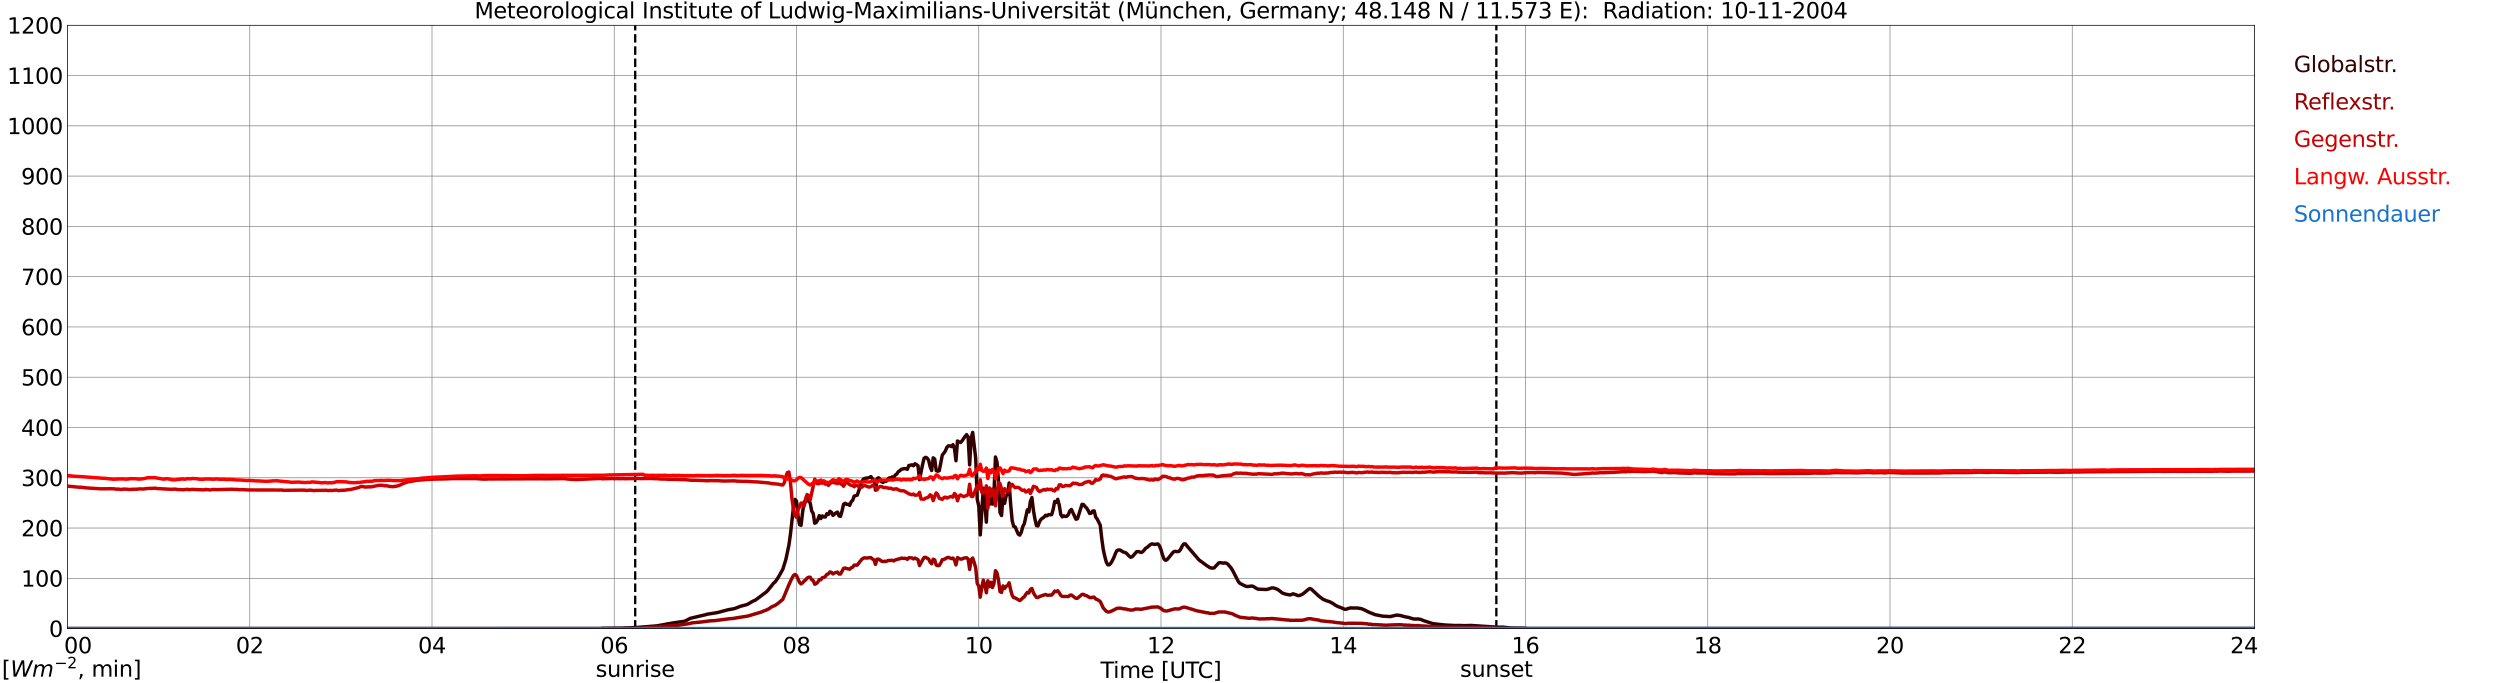 <?xml version="1.0" encoding="utf-8" standalone="no"?>
<!DOCTYPE svg PUBLIC "-//W3C//DTD SVG 1.1//EN"
  "http://www.w3.org/Graphics/SVG/1.1/DTD/svg11.dtd">
<svg xmlns:xlink="http://www.w3.org/1999/xlink" width="1085.4pt" height="296.64pt" viewBox="0 0 1085.4 296.64" xmlns="http://www.w3.org/2000/svg" version="1.1">
 <defs>
  <style type="text/css">*{stroke-linejoin: round; stroke-linecap: butt}</style>
 </defs>
 <g id="figure_1">
  <g id="patch_1">
   <path d="M 0 296.64 
L 1085.4 296.64 
L 1085.4 0 
L 0 0 
z
" style="fill: #ffffff"/>
  </g>
  <g id="axes_1">
   <g id="patch_2">
    <path d="M 29.306 272.909 
L 978.814 272.909 
L 978.814 10.976 
L 29.306 10.976 
z
" style="fill: #ffffff"/>
   </g>
   <g id="patch_3">
    <path d="M 978.814 272.909 
L 978.814 272.909 
L 978.814 10.976 
L 978.814 10.976 
z
" clip-path="url(#p7a5cb87b93)" style="fill: #d3d3d3; opacity: 0.25; stroke: #d3d3d3; stroke-linejoin: miter"/>
   </g>
   <g id="matplotlib.axis_1">
    <g id="xtick_1">
     <g id="line2d_1">
      <path d="M 29.306 272.909 
L 29.306 10.976 
" clip-path="url(#p7a5cb87b93)" style="fill: none; stroke: #808080; stroke-width: 0.3; stroke-linecap: square"/>
     </g>
     <g id="line2d_2"/>
     <g id="text_1">
      <!--    00 -->
      <g transform="translate(18.733 283.627) scale(0.095 -0.095)">
       <defs>
        <path id="DejaVuSans-20" transform="scale(0.016)"/>
        <path id="DejaVuSans-30" d="M 2034 4250 
Q 1547 4250 1301 3770 
Q 1056 3291 1056 2328 
Q 1056 1369 1301 889 
Q 1547 409 2034 409 
Q 2525 409 2770 889 
Q 3016 1369 3016 2328 
Q 3016 3291 2770 3770 
Q 2525 4250 2034 4250 
z
M 2034 4750 
Q 2819 4750 3233 4129 
Q 3647 3509 3647 2328 
Q 3647 1150 3233 529 
Q 2819 -91 2034 -91 
Q 1250 -91 836 529 
Q 422 1150 422 2328 
Q 422 3509 836 4129 
Q 1250 4750 2034 4750 
z
" transform="scale(0.016)"/>
       </defs>
       <use xlink:href="#DejaVuSans-20"/>
       <use xlink:href="#DejaVuSans-20" transform="translate(31.787 0)"/>
       <use xlink:href="#DejaVuSans-20" transform="translate(63.574 0)"/>
       <use xlink:href="#DejaVuSans-30" transform="translate(95.361 0)"/>
       <use xlink:href="#DejaVuSans-30" transform="translate(158.984 0)"/>
      </g>
     </g>
    </g>
    <g id="xtick_2">
     <g id="line2d_3">
      <path d="M 108.431 272.909 
L 108.431 10.976 
" clip-path="url(#p7a5cb87b93)" style="fill: none; stroke: #808080; stroke-width: 0.3; stroke-linecap: square"/>
     </g>
     <g id="line2d_4"/>
     <g id="text_2">
      <!-- 02 -->
      <g transform="translate(102.387 283.627) scale(0.095 -0.095)">
       <defs>
        <path id="DejaVuSans-32" d="M 1228 531 
L 3431 531 
L 3431 0 
L 469 0 
L 469 531 
Q 828 903 1448 1529 
Q 2069 2156 2228 2338 
Q 2531 2678 2651 2914 
Q 2772 3150 2772 3378 
Q 2772 3750 2511 3984 
Q 2250 4219 1831 4219 
Q 1534 4219 1204 4116 
Q 875 4013 500 3803 
L 500 4441 
Q 881 4594 1212 4672 
Q 1544 4750 1819 4750 
Q 2544 4750 2975 4387 
Q 3406 4025 3406 3419 
Q 3406 3131 3298 2873 
Q 3191 2616 2906 2266 
Q 2828 2175 2409 1742 
Q 1991 1309 1228 531 
z
" transform="scale(0.016)"/>
       </defs>
       <use xlink:href="#DejaVuSans-30"/>
       <use xlink:href="#DejaVuSans-32" transform="translate(63.623 0)"/>
      </g>
     </g>
    </g>
    <g id="xtick_3">
     <g id="line2d_5">
      <path d="M 187.557 272.909 
L 187.557 10.976 
" clip-path="url(#p7a5cb87b93)" style="fill: none; stroke: #808080; stroke-width: 0.3; stroke-linecap: square"/>
     </g>
     <g id="line2d_6"/>
     <g id="text_3">
      <!-- 04 -->
      <g transform="translate(181.513 283.627) scale(0.095 -0.095)">
       <defs>
        <path id="DejaVuSans-34" d="M 2419 4116 
L 825 1625 
L 2419 1625 
L 2419 4116 
z
M 2253 4666 
L 3047 4666 
L 3047 1625 
L 3713 1625 
L 3713 1100 
L 3047 1100 
L 3047 0 
L 2419 0 
L 2419 1100 
L 313 1100 
L 313 1709 
L 2253 4666 
z
" transform="scale(0.016)"/>
       </defs>
       <use xlink:href="#DejaVuSans-30"/>
       <use xlink:href="#DejaVuSans-34" transform="translate(63.623 0)"/>
      </g>
     </g>
    </g>
    <g id="xtick_4">
     <g id="line2d_7">
      <path d="M 266.683 272.909 
L 266.683 10.976 
" clip-path="url(#p7a5cb87b93)" style="fill: none; stroke: #808080; stroke-width: 0.3; stroke-linecap: square"/>
     </g>
     <g id="line2d_8"/>
     <g id="text_4">
      <!-- 06 -->
      <g transform="translate(260.638 283.627) scale(0.095 -0.095)">
       <defs>
        <path id="DejaVuSans-36" d="M 2113 2584 
Q 1688 2584 1439 2293 
Q 1191 2003 1191 1497 
Q 1191 994 1439 701 
Q 1688 409 2113 409 
Q 2538 409 2786 701 
Q 3034 994 3034 1497 
Q 3034 2003 2786 2293 
Q 2538 2584 2113 2584 
z
M 3366 4563 
L 3366 3988 
Q 3128 4100 2886 4159 
Q 2644 4219 2406 4219 
Q 1781 4219 1451 3797 
Q 1122 3375 1075 2522 
Q 1259 2794 1537 2939 
Q 1816 3084 2150 3084 
Q 2853 3084 3261 2657 
Q 3669 2231 3669 1497 
Q 3669 778 3244 343 
Q 2819 -91 2113 -91 
Q 1303 -91 875 529 
Q 447 1150 447 2328 
Q 447 3434 972 4092 
Q 1497 4750 2381 4750 
Q 2619 4750 2861 4703 
Q 3103 4656 3366 4563 
z
" transform="scale(0.016)"/>
       </defs>
       <use xlink:href="#DejaVuSans-30"/>
       <use xlink:href="#DejaVuSans-36" transform="translate(63.623 0)"/>
      </g>
     </g>
    </g>
    <g id="xtick_5">
     <g id="line2d_9">
      <path d="M 345.808 272.909 
L 345.808 10.976 
" clip-path="url(#p7a5cb87b93)" style="fill: none; stroke: #808080; stroke-width: 0.3; stroke-linecap: square"/>
     </g>
     <g id="line2d_10"/>
     <g id="text_5">
      <!-- 08 -->
      <g transform="translate(339.764 283.627) scale(0.095 -0.095)">
       <defs>
        <path id="DejaVuSans-38" d="M 2034 2216 
Q 1584 2216 1326 1975 
Q 1069 1734 1069 1313 
Q 1069 891 1326 650 
Q 1584 409 2034 409 
Q 2484 409 2743 651 
Q 3003 894 3003 1313 
Q 3003 1734 2745 1975 
Q 2488 2216 2034 2216 
z
M 1403 2484 
Q 997 2584 770 2862 
Q 544 3141 544 3541 
Q 544 4100 942 4425 
Q 1341 4750 2034 4750 
Q 2731 4750 3128 4425 
Q 3525 4100 3525 3541 
Q 3525 3141 3298 2862 
Q 3072 2584 2669 2484 
Q 3125 2378 3379 2068 
Q 3634 1759 3634 1313 
Q 3634 634 3220 271 
Q 2806 -91 2034 -91 
Q 1263 -91 848 271 
Q 434 634 434 1313 
Q 434 1759 690 2068 
Q 947 2378 1403 2484 
z
M 1172 3481 
Q 1172 3119 1398 2916 
Q 1625 2713 2034 2713 
Q 2441 2713 2670 2916 
Q 2900 3119 2900 3481 
Q 2900 3844 2670 4047 
Q 2441 4250 2034 4250 
Q 1625 4250 1398 4047 
Q 1172 3844 1172 3481 
z
" transform="scale(0.016)"/>
       </defs>
       <use xlink:href="#DejaVuSans-30"/>
       <use xlink:href="#DejaVuSans-38" transform="translate(63.623 0)"/>
      </g>
     </g>
    </g>
    <g id="xtick_6">
     <g id="line2d_11">
      <path d="M 424.934 272.909 
L 424.934 10.976 
" clip-path="url(#p7a5cb87b93)" style="fill: none; stroke: #808080; stroke-width: 0.3; stroke-linecap: square"/>
     </g>
     <g id="line2d_12"/>
     <g id="text_6">
      <!-- 10 -->
      <g transform="translate(418.89 283.627) scale(0.095 -0.095)">
       <defs>
        <path id="DejaVuSans-31" d="M 794 531 
L 1825 531 
L 1825 4091 
L 703 3866 
L 703 4441 
L 1819 4666 
L 2450 4666 
L 2450 531 
L 3481 531 
L 3481 0 
L 794 0 
L 794 531 
z
" transform="scale(0.016)"/>
       </defs>
       <use xlink:href="#DejaVuSans-31"/>
       <use xlink:href="#DejaVuSans-30" transform="translate(63.623 0)"/>
      </g>
     </g>
    </g>
    <g id="xtick_7">
     <g id="line2d_13">
      <path d="M 504.06 272.909 
L 504.06 10.976 
" clip-path="url(#p7a5cb87b93)" style="fill: none; stroke: #808080; stroke-width: 0.3; stroke-linecap: square"/>
     </g>
     <g id="line2d_14"/>
     <g id="text_7">
      <!-- 12 -->
      <g transform="translate(498.015 283.627) scale(0.095 -0.095)">
       <use xlink:href="#DejaVuSans-31"/>
       <use xlink:href="#DejaVuSans-32" transform="translate(63.623 0)"/>
      </g>
     </g>
    </g>
    <g id="xtick_8">
     <g id="line2d_15">
      <path d="M 583.185 272.909 
L 583.185 10.976 
" clip-path="url(#p7a5cb87b93)" style="fill: none; stroke: #808080; stroke-width: 0.3; stroke-linecap: square"/>
     </g>
     <g id="line2d_16"/>
     <g id="text_8">
      <!-- 14 -->
      <g transform="translate(577.141 283.627) scale(0.095 -0.095)">
       <use xlink:href="#DejaVuSans-31"/>
       <use xlink:href="#DejaVuSans-34" transform="translate(63.623 0)"/>
      </g>
     </g>
    </g>
    <g id="xtick_9">
     <g id="line2d_17">
      <path d="M 662.311 272.909 
L 662.311 10.976 
" clip-path="url(#p7a5cb87b93)" style="fill: none; stroke: #808080; stroke-width: 0.3; stroke-linecap: square"/>
     </g>
     <g id="line2d_18"/>
     <g id="text_9">
      <!-- 16 -->
      <g transform="translate(656.267 283.627) scale(0.095 -0.095)">
       <use xlink:href="#DejaVuSans-31"/>
       <use xlink:href="#DejaVuSans-36" transform="translate(63.623 0)"/>
      </g>
     </g>
    </g>
    <g id="xtick_10">
     <g id="line2d_19">
      <path d="M 741.437 272.909 
L 741.437 10.976 
" clip-path="url(#p7a5cb87b93)" style="fill: none; stroke: #808080; stroke-width: 0.3; stroke-linecap: square"/>
     </g>
     <g id="line2d_20"/>
     <g id="text_10">
      <!-- 18 -->
      <g transform="translate(735.392 283.627) scale(0.095 -0.095)">
       <use xlink:href="#DejaVuSans-31"/>
       <use xlink:href="#DejaVuSans-38" transform="translate(63.623 0)"/>
      </g>
     </g>
    </g>
    <g id="xtick_11">
     <g id="line2d_21">
      <path d="M 820.562 272.909 
L 820.562 10.976 
" clip-path="url(#p7a5cb87b93)" style="fill: none; stroke: #808080; stroke-width: 0.3; stroke-linecap: square"/>
     </g>
     <g id="line2d_22"/>
     <g id="text_11">
      <!-- 20 -->
      <g transform="translate(814.518 283.627) scale(0.095 -0.095)">
       <use xlink:href="#DejaVuSans-32"/>
       <use xlink:href="#DejaVuSans-30" transform="translate(63.623 0)"/>
      </g>
     </g>
    </g>
    <g id="xtick_12">
     <g id="line2d_23">
      <path d="M 899.688 272.909 
L 899.688 10.976 
" clip-path="url(#p7a5cb87b93)" style="fill: none; stroke: #808080; stroke-width: 0.3; stroke-linecap: square"/>
     </g>
     <g id="line2d_24"/>
     <g id="text_12">
      <!-- 22 -->
      <g transform="translate(893.644 283.627) scale(0.095 -0.095)">
       <use xlink:href="#DejaVuSans-32"/>
       <use xlink:href="#DejaVuSans-32" transform="translate(63.623 0)"/>
      </g>
     </g>
    </g>
    <g id="xtick_13">
     <g id="line2d_25">
      <path d="M 978.814 272.909 
L 978.814 10.976 
" clip-path="url(#p7a5cb87b93)" style="fill: none; stroke: #808080; stroke-width: 0.3; stroke-linecap: square"/>
     </g>
     <g id="line2d_26"/>
     <g id="text_13">
      <!-- 24    -->
      <g transform="translate(968.241 283.627) scale(0.095 -0.095)">
       <use xlink:href="#DejaVuSans-32"/>
       <use xlink:href="#DejaVuSans-34" transform="translate(63.623 0)"/>
       <use xlink:href="#DejaVuSans-20" transform="translate(127.246 0)"/>
       <use xlink:href="#DejaVuSans-20" transform="translate(159.033 0)"/>
       <use xlink:href="#DejaVuSans-20" transform="translate(190.82 0)"/>
      </g>
     </g>
    </g>
    <g id="text_14">
     <!-- Time [UTC] -->
     <g transform="translate(477.806 294.322) scale(0.095 -0.095)">
      <defs>
       <path id="DejaVuSans-54" d="M -19 4666 
L 3928 4666 
L 3928 4134 
L 2272 4134 
L 2272 0 
L 1638 0 
L 1638 4134 
L -19 4134 
L -19 4666 
z
" transform="scale(0.016)"/>
       <path id="DejaVuSans-69" d="M 603 3500 
L 1178 3500 
L 1178 0 
L 603 0 
L 603 3500 
z
M 603 4863 
L 1178 4863 
L 1178 4134 
L 603 4134 
L 603 4863 
z
" transform="scale(0.016)"/>
       <path id="DejaVuSans-6d" d="M 3328 2828 
Q 3544 3216 3844 3400 
Q 4144 3584 4550 3584 
Q 5097 3584 5394 3201 
Q 5691 2819 5691 2113 
L 5691 0 
L 5113 0 
L 5113 2094 
Q 5113 2597 4934 2840 
Q 4756 3084 4391 3084 
Q 3944 3084 3684 2787 
Q 3425 2491 3425 1978 
L 3425 0 
L 2847 0 
L 2847 2094 
Q 2847 2600 2669 2842 
Q 2491 3084 2119 3084 
Q 1678 3084 1418 2786 
Q 1159 2488 1159 1978 
L 1159 0 
L 581 0 
L 581 3500 
L 1159 3500 
L 1159 2956 
Q 1356 3278 1631 3431 
Q 1906 3584 2284 3584 
Q 2666 3584 2933 3390 
Q 3200 3197 3328 2828 
z
" transform="scale(0.016)"/>
       <path id="DejaVuSans-65" d="M 3597 1894 
L 3597 1613 
L 953 1613 
Q 991 1019 1311 708 
Q 1631 397 2203 397 
Q 2534 397 2845 478 
Q 3156 559 3463 722 
L 3463 178 
Q 3153 47 2828 -22 
Q 2503 -91 2169 -91 
Q 1331 -91 842 396 
Q 353 884 353 1716 
Q 353 2575 817 3079 
Q 1281 3584 2069 3584 
Q 2775 3584 3186 3129 
Q 3597 2675 3597 1894 
z
M 3022 2063 
Q 3016 2534 2758 2815 
Q 2500 3097 2075 3097 
Q 1594 3097 1305 2825 
Q 1016 2553 972 2059 
L 3022 2063 
z
" transform="scale(0.016)"/>
       <path id="DejaVuSans-5b" d="M 550 4863 
L 1875 4863 
L 1875 4416 
L 1125 4416 
L 1125 -397 
L 1875 -397 
L 1875 -844 
L 550 -844 
L 550 4863 
z
" transform="scale(0.016)"/>
       <path id="DejaVuSans-55" d="M 556 4666 
L 1191 4666 
L 1191 1831 
Q 1191 1081 1462 751 
Q 1734 422 2344 422 
Q 2950 422 3222 751 
Q 3494 1081 3494 1831 
L 3494 4666 
L 4128 4666 
L 4128 1753 
Q 4128 841 3676 375 
Q 3225 -91 2344 -91 
Q 1459 -91 1007 375 
Q 556 841 556 1753 
L 556 4666 
z
" transform="scale(0.016)"/>
       <path id="DejaVuSans-43" d="M 4122 4306 
L 4122 3641 
Q 3803 3938 3442 4084 
Q 3081 4231 2675 4231 
Q 1875 4231 1450 3742 
Q 1025 3253 1025 2328 
Q 1025 1406 1450 917 
Q 1875 428 2675 428 
Q 3081 428 3442 575 
Q 3803 722 4122 1019 
L 4122 359 
Q 3791 134 3420 21 
Q 3050 -91 2638 -91 
Q 1578 -91 968 557 
Q 359 1206 359 2328 
Q 359 3453 968 4101 
Q 1578 4750 2638 4750 
Q 3056 4750 3426 4639 
Q 3797 4528 4122 4306 
z
" transform="scale(0.016)"/>
       <path id="DejaVuSans-5d" d="M 1947 4863 
L 1947 -844 
L 622 -844 
L 622 -397 
L 1369 -397 
L 1369 4416 
L 622 4416 
L 622 4863 
L 1947 4863 
z
" transform="scale(0.016)"/>
      </defs>
      <use xlink:href="#DejaVuSans-54"/>
      <use xlink:href="#DejaVuSans-69" transform="translate(57.959 0)"/>
      <use xlink:href="#DejaVuSans-6d" transform="translate(85.742 0)"/>
      <use xlink:href="#DejaVuSans-65" transform="translate(183.154 0)"/>
      <use xlink:href="#DejaVuSans-20" transform="translate(244.678 0)"/>
      <use xlink:href="#DejaVuSans-5b" transform="translate(276.465 0)"/>
      <use xlink:href="#DejaVuSans-55" transform="translate(315.479 0)"/>
      <use xlink:href="#DejaVuSans-54" transform="translate(388.672 0)"/>
      <use xlink:href="#DejaVuSans-43" transform="translate(443.881 0)"/>
      <use xlink:href="#DejaVuSans-5d" transform="translate(513.705 0)"/>
     </g>
    </g>
   </g>
   <g id="matplotlib.axis_2">
    <g id="ytick_1">
     <g id="line2d_27">
      <path d="M 29.306 272.909 
L 978.814 272.909 
" clip-path="url(#p7a5cb87b93)" style="fill: none; stroke: #808080; stroke-width: 0.3; stroke-linecap: square"/>
     </g>
     <g id="line2d_28"/>
     <g id="text_15">
      <!-- 0 -->
      <g transform="translate(21.261 276.518) scale(0.095 -0.095)">
       <use xlink:href="#DejaVuSans-30"/>
      </g>
     </g>
    </g>
    <g id="ytick_2">
     <g id="line2d_29">
      <path d="M 29.306 251.081 
L 978.814 251.081 
" clip-path="url(#p7a5cb87b93)" style="fill: none; stroke: #808080; stroke-width: 0.3; stroke-linecap: square"/>
     </g>
     <g id="line2d_30"/>
     <g id="text_16">
      <!-- 100 -->
      <g transform="translate(9.173 254.69) scale(0.095 -0.095)">
       <use xlink:href="#DejaVuSans-31"/>
       <use xlink:href="#DejaVuSans-30" transform="translate(63.623 0)"/>
       <use xlink:href="#DejaVuSans-30" transform="translate(127.246 0)"/>
      </g>
     </g>
    </g>
    <g id="ytick_3">
     <g id="line2d_31">
      <path d="M 29.306 229.253 
L 978.814 229.253 
" clip-path="url(#p7a5cb87b93)" style="fill: none; stroke: #808080; stroke-width: 0.3; stroke-linecap: square"/>
     </g>
     <g id="line2d_32"/>
     <g id="text_17">
      <!-- 200 -->
      <g transform="translate(9.173 232.863) scale(0.095 -0.095)">
       <use xlink:href="#DejaVuSans-32"/>
       <use xlink:href="#DejaVuSans-30" transform="translate(63.623 0)"/>
       <use xlink:href="#DejaVuSans-30" transform="translate(127.246 0)"/>
      </g>
     </g>
    </g>
    <g id="ytick_4">
     <g id="line2d_33">
      <path d="M 29.306 207.426 
L 978.814 207.426 
" clip-path="url(#p7a5cb87b93)" style="fill: none; stroke: #808080; stroke-width: 0.3; stroke-linecap: square"/>
     </g>
     <g id="line2d_34"/>
     <g id="text_18">
      <!-- 300 -->
      <g transform="translate(9.173 211.035) scale(0.095 -0.095)">
       <defs>
        <path id="DejaVuSans-33" d="M 2597 2516 
Q 3050 2419 3304 2112 
Q 3559 1806 3559 1356 
Q 3559 666 3084 287 
Q 2609 -91 1734 -91 
Q 1441 -91 1130 -33 
Q 819 25 488 141 
L 488 750 
Q 750 597 1062 519 
Q 1375 441 1716 441 
Q 2309 441 2620 675 
Q 2931 909 2931 1356 
Q 2931 1769 2642 2001 
Q 2353 2234 1838 2234 
L 1294 2234 
L 1294 2753 
L 1863 2753 
Q 2328 2753 2575 2939 
Q 2822 3125 2822 3475 
Q 2822 3834 2567 4026 
Q 2313 4219 1838 4219 
Q 1578 4219 1281 4162 
Q 984 4106 628 3988 
L 628 4550 
Q 988 4650 1302 4700 
Q 1616 4750 1894 4750 
Q 2613 4750 3031 4423 
Q 3450 4097 3450 3541 
Q 3450 3153 3228 2886 
Q 3006 2619 2597 2516 
z
" transform="scale(0.016)"/>
       </defs>
       <use xlink:href="#DejaVuSans-33"/>
       <use xlink:href="#DejaVuSans-30" transform="translate(63.623 0)"/>
       <use xlink:href="#DejaVuSans-30" transform="translate(127.246 0)"/>
      </g>
     </g>
    </g>
    <g id="ytick_5">
     <g id="line2d_35">
      <path d="M 29.306 185.598 
L 978.814 185.598 
" clip-path="url(#p7a5cb87b93)" style="fill: none; stroke: #808080; stroke-width: 0.3; stroke-linecap: square"/>
     </g>
     <g id="line2d_36"/>
     <g id="text_19">
      <!-- 400 -->
      <g transform="translate(9.173 189.207) scale(0.095 -0.095)">
       <use xlink:href="#DejaVuSans-34"/>
       <use xlink:href="#DejaVuSans-30" transform="translate(63.623 0)"/>
       <use xlink:href="#DejaVuSans-30" transform="translate(127.246 0)"/>
      </g>
     </g>
    </g>
    <g id="ytick_6">
     <g id="line2d_37">
      <path d="M 29.306 163.77 
L 978.814 163.77 
" clip-path="url(#p7a5cb87b93)" style="fill: none; stroke: #808080; stroke-width: 0.3; stroke-linecap: square"/>
     </g>
     <g id="line2d_38"/>
     <g id="text_20">
      <!-- 500 -->
      <g transform="translate(9.173 167.379) scale(0.095 -0.095)">
       <defs>
        <path id="DejaVuSans-35" d="M 691 4666 
L 3169 4666 
L 3169 4134 
L 1269 4134 
L 1269 2991 
Q 1406 3038 1543 3061 
Q 1681 3084 1819 3084 
Q 2600 3084 3056 2656 
Q 3513 2228 3513 1497 
Q 3513 744 3044 326 
Q 2575 -91 1722 -91 
Q 1428 -91 1123 -41 
Q 819 9 494 109 
L 494 744 
Q 775 591 1075 516 
Q 1375 441 1709 441 
Q 2250 441 2565 725 
Q 2881 1009 2881 1497 
Q 2881 1984 2565 2268 
Q 2250 2553 1709 2553 
Q 1456 2553 1204 2497 
Q 953 2441 691 2322 
L 691 4666 
z
" transform="scale(0.016)"/>
       </defs>
       <use xlink:href="#DejaVuSans-35"/>
       <use xlink:href="#DejaVuSans-30" transform="translate(63.623 0)"/>
       <use xlink:href="#DejaVuSans-30" transform="translate(127.246 0)"/>
      </g>
     </g>
    </g>
    <g id="ytick_7">
     <g id="line2d_39">
      <path d="M 29.306 141.942 
L 978.814 141.942 
" clip-path="url(#p7a5cb87b93)" style="fill: none; stroke: #808080; stroke-width: 0.3; stroke-linecap: square"/>
     </g>
     <g id="line2d_40"/>
     <g id="text_21">
      <!-- 600 -->
      <g transform="translate(9.173 145.551) scale(0.095 -0.095)">
       <use xlink:href="#DejaVuSans-36"/>
       <use xlink:href="#DejaVuSans-30" transform="translate(63.623 0)"/>
       <use xlink:href="#DejaVuSans-30" transform="translate(127.246 0)"/>
      </g>
     </g>
    </g>
    <g id="ytick_8">
     <g id="line2d_41">
      <path d="M 29.306 120.114 
L 978.814 120.114 
" clip-path="url(#p7a5cb87b93)" style="fill: none; stroke: #808080; stroke-width: 0.3; stroke-linecap: square"/>
     </g>
     <g id="line2d_42"/>
     <g id="text_22">
      <!-- 700 -->
      <g transform="translate(9.173 123.724) scale(0.095 -0.095)">
       <defs>
        <path id="DejaVuSans-37" d="M 525 4666 
L 3525 4666 
L 3525 4397 
L 1831 0 
L 1172 0 
L 2766 4134 
L 525 4134 
L 525 4666 
z
" transform="scale(0.016)"/>
       </defs>
       <use xlink:href="#DejaVuSans-37"/>
       <use xlink:href="#DejaVuSans-30" transform="translate(63.623 0)"/>
       <use xlink:href="#DejaVuSans-30" transform="translate(127.246 0)"/>
      </g>
     </g>
    </g>
    <g id="ytick_9">
     <g id="line2d_43">
      <path d="M 29.306 98.287 
L 978.814 98.287 
" clip-path="url(#p7a5cb87b93)" style="fill: none; stroke: #808080; stroke-width: 0.3; stroke-linecap: square"/>
     </g>
     <g id="line2d_44"/>
     <g id="text_23">
      <!-- 800 -->
      <g transform="translate(9.173 101.896) scale(0.095 -0.095)">
       <use xlink:href="#DejaVuSans-38"/>
       <use xlink:href="#DejaVuSans-30" transform="translate(63.623 0)"/>
       <use xlink:href="#DejaVuSans-30" transform="translate(127.246 0)"/>
      </g>
     </g>
    </g>
    <g id="ytick_10">
     <g id="line2d_45">
      <path d="M 29.306 76.459 
L 978.814 76.459 
" clip-path="url(#p7a5cb87b93)" style="fill: none; stroke: #808080; stroke-width: 0.3; stroke-linecap: square"/>
     </g>
     <g id="line2d_46"/>
     <g id="text_24">
      <!-- 900 -->
      <g transform="translate(9.173 80.068) scale(0.095 -0.095)">
       <defs>
        <path id="DejaVuSans-39" d="M 703 97 
L 703 672 
Q 941 559 1184 500 
Q 1428 441 1663 441 
Q 2288 441 2617 861 
Q 2947 1281 2994 2138 
Q 2813 1869 2534 1725 
Q 2256 1581 1919 1581 
Q 1219 1581 811 2004 
Q 403 2428 403 3163 
Q 403 3881 828 4315 
Q 1253 4750 1959 4750 
Q 2769 4750 3195 4129 
Q 3622 3509 3622 2328 
Q 3622 1225 3098 567 
Q 2575 -91 1691 -91 
Q 1453 -91 1209 -44 
Q 966 3 703 97 
z
M 1959 2075 
Q 2384 2075 2632 2365 
Q 2881 2656 2881 3163 
Q 2881 3666 2632 3958 
Q 2384 4250 1959 4250 
Q 1534 4250 1286 3958 
Q 1038 3666 1038 3163 
Q 1038 2656 1286 2365 
Q 1534 2075 1959 2075 
z
" transform="scale(0.016)"/>
       </defs>
       <use xlink:href="#DejaVuSans-39"/>
       <use xlink:href="#DejaVuSans-30" transform="translate(63.623 0)"/>
       <use xlink:href="#DejaVuSans-30" transform="translate(127.246 0)"/>
      </g>
     </g>
    </g>
    <g id="ytick_11">
     <g id="line2d_47">
      <path d="M 29.306 54.631 
L 978.814 54.631 
" clip-path="url(#p7a5cb87b93)" style="fill: none; stroke: #808080; stroke-width: 0.3; stroke-linecap: square"/>
     </g>
     <g id="line2d_48"/>
     <g id="text_25">
      <!-- 1000 -->
      <g transform="translate(3.128 58.24) scale(0.095 -0.095)">
       <use xlink:href="#DejaVuSans-31"/>
       <use xlink:href="#DejaVuSans-30" transform="translate(63.623 0)"/>
       <use xlink:href="#DejaVuSans-30" transform="translate(127.246 0)"/>
       <use xlink:href="#DejaVuSans-30" transform="translate(190.869 0)"/>
      </g>
     </g>
    </g>
    <g id="ytick_12">
     <g id="line2d_49">
      <path d="M 29.306 32.803 
L 978.814 32.803 
" clip-path="url(#p7a5cb87b93)" style="fill: none; stroke: #808080; stroke-width: 0.3; stroke-linecap: square"/>
     </g>
     <g id="line2d_50"/>
     <g id="text_26">
      <!-- 1100 -->
      <g transform="translate(3.128 36.413) scale(0.095 -0.095)">
       <use xlink:href="#DejaVuSans-31"/>
       <use xlink:href="#DejaVuSans-31" transform="translate(63.623 0)"/>
       <use xlink:href="#DejaVuSans-30" transform="translate(127.246 0)"/>
       <use xlink:href="#DejaVuSans-30" transform="translate(190.869 0)"/>
      </g>
     </g>
    </g>
    <g id="ytick_13">
     <g id="line2d_51">
      <path d="M 29.306 10.976 
L 978.814 10.976 
" clip-path="url(#p7a5cb87b93)" style="fill: none; stroke: #808080; stroke-width: 0.3; stroke-linecap: square"/>
     </g>
     <g id="line2d_52"/>
     <g id="text_27">
      <!-- 1200 -->
      <g transform="translate(3.128 14.585) scale(0.095 -0.095)">
       <use xlink:href="#DejaVuSans-31"/>
       <use xlink:href="#DejaVuSans-32" transform="translate(63.623 0)"/>
       <use xlink:href="#DejaVuSans-30" transform="translate(127.246 0)"/>
       <use xlink:href="#DejaVuSans-30" transform="translate(190.869 0)"/>
      </g>
     </g>
    </g>
   </g>
   <g id="line2d_53">
    <path d="M 275.782 272.909 
L 275.782 10.976 
" clip-path="url(#p7a5cb87b93)" style="fill: none; stroke-dasharray: 3.7,1.6; stroke-dashoffset: 0; stroke: #000000"/>
   </g>
   <g id="line2d_54">
    <path d="M 649.651 272.909 
L 649.651 10.976 
" clip-path="url(#p7a5cb87b93)" style="fill: none; stroke-dasharray: 3.7,1.6; stroke-dashoffset: 0; stroke: #000000"/>
   </g>
   <g id="line2d_55">
    <path d="M 29.306 272.909 
L 260.748 272.909 
L 261.408 272.773 
L 270.639 272.682 
L 271.298 272.59 
L 272.617 272.59 
L 275.914 272.453 
L 277.233 272.361 
L 285.145 271.719 
L 287.783 271.263 
L 289.102 271.034 
L 289.761 270.85 
L 290.42 270.805 
L 291.739 270.53 
L 297.014 269.753 
L 297.674 269.523 
L 299.652 268.471 
L 302.289 267.832 
L 306.246 266.915 
L 306.905 266.686 
L 311.521 265.954 
L 316.136 264.719 
L 318.774 264.261 
L 321.411 263.254 
L 322.73 262.888 
L 324.049 262.569 
L 324.708 262.294 
L 326.686 261.104 
L 328.005 260.508 
L 329.983 259.044 
L 331.302 258.038 
L 332.621 257.077 
L 333.28 256.435 
L 335.918 253.142 
L 336.577 252.592 
L 337.896 250.671 
L 339.874 247.148 
L 341.193 242.891 
L 342.512 236.668 
L 343.171 231.999 
L 344.49 220.149 
L 345.149 216.807 
L 345.808 217.541 
L 346.468 223.901 
L 347.127 227.745 
L 347.787 228.064 
L 348.446 222.482 
L 349.105 217.905 
L 349.765 217.951 
L 350.424 216.899 
L 351.083 217.357 
L 351.743 218.363 
L 352.402 221.841 
L 353.062 222.939 
L 353.721 227.149 
L 354.38 226.828 
L 355.04 225.684 
L 355.699 223.855 
L 356.359 225.137 
L 357.018 223.993 
L 357.677 224.449 
L 358.337 224.449 
L 358.996 223.03 
L 359.655 223.351 
L 360.315 221.978 
L 360.974 222.391 
L 361.634 223.764 
L 362.952 222.666 
L 363.612 222.345 
L 364.271 223.993 
L 364.93 224.176 
L 365.59 221.795 
L 366.249 218.913 
L 366.909 218.501 
L 367.568 219.005 
L 368.227 218.913 
L 368.887 219.416 
L 369.546 217.859 
L 370.206 217.174 
L 370.865 215.388 
L 372.184 214.978 
L 374.162 209.211 
L 374.821 208.021 
L 375.481 207.701 
L 376.799 207.517 
L 377.459 207.29 
L 378.118 206.923 
L 378.777 207.93 
L 379.437 208.526 
L 380.096 212.78 
L 380.756 207.884 
L 381.415 207.428 
L 382.074 208.067 
L 382.734 209.165 
L 383.393 209.44 
L 384.053 208.844 
L 384.712 208.982 
L 385.371 208.113 
L 386.031 207.517 
L 386.69 207.428 
L 387.349 207.061 
L 388.009 207.474 
L 388.668 206.236 
L 389.328 205.826 
L 389.987 204.819 
L 390.646 204.361 
L 391.306 203.765 
L 392.624 203.446 
L 393.284 203.492 
L 393.943 203.765 
L 394.603 202.073 
L 395.262 202.028 
L 395.921 201.798 
L 396.581 202.211 
L 397.24 201.34 
L 397.899 201.707 
L 398.559 202.211 
L 399.218 208.251 
L 400.537 201.707 
L 401.196 198.961 
L 401.856 198.548 
L 402.515 198.869 
L 403.175 199.829 
L 403.834 202.667 
L 404.493 204.269 
L 405.153 198.777 
L 405.812 199.282 
L 406.471 204.315 
L 407.131 204.59 
L 407.79 204.361 
L 409.109 197.542 
L 409.768 196.765 
L 410.428 195.804 
L 411.087 194.248 
L 411.746 193.561 
L 412.406 193.561 
L 413.065 193.881 
L 413.725 193.058 
L 414.384 194.704 
L 415.043 200.013 
L 415.703 191.456 
L 416.362 191.869 
L 417.022 192.096 
L 417.681 191.41 
L 419 189.49 
L 419.659 188.71 
L 420.318 189.717 
L 420.978 201.844 
L 421.637 190.221 
L 422.297 187.75 
L 423.615 199.098 
L 424.275 216.761 
L 424.934 219.691 
L 425.593 232.228 
L 426.912 211.957 
L 427.572 218.318 
L 428.231 226.693 
L 428.89 212.734 
L 429.55 219.005 
L 430.209 212.78 
L 430.869 218.868 
L 431.528 214.336 
L 432.187 198.413 
L 432.847 200.609 
L 433.506 208.798 
L 434.165 222.528 
L 434.825 223.809 
L 435.484 215.434 
L 436.144 218.547 
L 436.803 215.388 
L 437.462 214.428 
L 438.122 209.715 
L 438.781 218.868 
L 439.44 226.005 
L 440.1 228.522 
L 440.759 228.797 
L 442.078 231.908 
L 442.737 232.32 
L 443.397 231.085 
L 444.056 228.614 
L 444.716 227.378 
L 446.034 221.339 
L 446.694 222.253 
L 447.353 217.678 
L 448.012 216.03 
L 448.672 221.614 
L 449.331 225.366 
L 449.991 228.201 
L 450.65 228.339 
L 451.309 226.51 
L 451.969 225.457 
L 453.287 224.495 
L 453.947 223.718 
L 454.606 223.947 
L 455.266 223.397 
L 455.925 223.489 
L 456.584 223.443 
L 457.244 221.155 
L 457.903 217.724 
L 458.563 218.134 
L 459.222 216.807 
L 459.881 219.278 
L 460.541 223.351 
L 461.2 224.403 
L 461.859 223.947 
L 462.519 224.266 
L 463.178 224.13 
L 463.838 223.397 
L 464.497 221.795 
L 465.156 221.201 
L 467.134 225.412 
L 467.794 225.228 
L 469.772 218.959 
L 470.431 219.051 
L 471.091 219.92 
L 471.75 220.559 
L 472.409 221.568 
L 473.069 222.939 
L 473.728 222.803 
L 474.388 221.886 
L 475.047 221.795 
L 475.706 224.495 
L 476.366 225.366 
L 477.685 228.02 
L 478.344 233.876 
L 479.003 238.589 
L 479.663 241.61 
L 480.322 244.081 
L 480.981 245.225 
L 481.641 245.225 
L 482.3 244.493 
L 482.96 243.35 
L 483.619 241.977 
L 484.278 240.283 
L 484.938 239.002 
L 485.597 238.772 
L 486.256 238.772 
L 487.575 239.597 
L 488.894 240.054 
L 490.213 241.427 
L 490.872 241.931 
L 491.532 241.747 
L 493.51 239.506 
L 494.169 239.46 
L 495.488 239.87 
L 496.147 239.506 
L 497.466 237.995 
L 498.125 237.583 
L 499.444 236.439 
L 500.103 236.118 
L 501.422 236.393 
L 502.082 236.21 
L 502.741 236.164 
L 503.4 236.989 
L 504.06 238.681 
L 504.719 241.014 
L 505.379 242.708 
L 506.038 243.258 
L 506.697 242.983 
L 508.016 241.381 
L 509.335 239.733 
L 509.994 239.368 
L 511.313 239.506 
L 511.972 239.322 
L 512.632 238.406 
L 513.291 237.033 
L 513.95 236.164 
L 514.61 236.118 
L 515.929 237.72 
L 520.544 243.075 
L 523.841 245.5 
L 525.16 246.368 
L 525.819 246.598 
L 526.479 246.643 
L 527.138 246.552 
L 529.116 244.402 
L 529.776 244.264 
L 531.094 244.493 
L 531.754 244.402 
L 532.413 244.493 
L 533.073 244.95 
L 534.391 246.46 
L 535.051 247.466 
L 537.688 252.592 
L 538.348 253.279 
L 540.326 254.285 
L 540.985 254.56 
L 541.644 254.652 
L 543.623 254.423 
L 544.282 254.698 
L 545.601 255.521 
L 546.26 255.796 
L 549.557 255.933 
L 550.216 255.888 
L 552.195 255.246 
L 552.854 255.246 
L 554.173 255.658 
L 554.832 255.979 
L 556.81 257.49 
L 558.129 257.946 
L 560.107 258.313 
L 561.426 257.808 
L 562.745 258.267 
L 563.404 258.542 
L 564.063 258.588 
L 565.382 258.038 
L 566.042 257.579 
L 568.02 255.888 
L 568.679 255.521 
L 569.338 255.796 
L 572.635 258.86 
L 573.954 259.823 
L 574.613 260.279 
L 575.932 260.829 
L 577.251 261.242 
L 578.57 261.927 
L 579.889 262.842 
L 581.207 263.484 
L 581.867 263.667 
L 583.845 264.536 
L 584.504 264.49 
L 585.823 264.031 
L 586.482 263.942 
L 588.46 263.988 
L 589.12 263.942 
L 591.098 264.261 
L 592.417 264.811 
L 594.395 265.817 
L 597.032 266.869 
L 600.329 267.511 
L 603.626 267.694 
L 606.264 267.052 
L 607.582 267.144 
L 610.22 267.832 
L 611.539 268.059 
L 613.517 268.7 
L 614.836 268.792 
L 615.495 268.7 
L 616.814 268.93 
L 618.133 269.477 
L 622.089 270.759 
L 624.067 270.988 
L 627.364 271.355 
L 631.98 271.584 
L 633.298 271.538 
L 635.936 271.63 
L 638.573 271.538 
L 650.442 272.315 
L 652.42 272.269 
L 655.717 272.636 
L 657.695 272.682 
L 662.311 272.728 
L 662.97 272.909 
L 978.154 272.909 
L 978.154 272.909 
" clip-path="url(#p7a5cb87b93)" style="fill: none; stroke: #330000; stroke-width: 1.5; stroke-linecap: square"/>
   </g>
   <g id="line2d_56">
    <path d="M 29.306 272.909 
L 279.211 272.909 
L 279.87 272.442 
L 282.508 272.348 
L 290.42 271.743 
L 291.08 271.603 
L 292.399 271.603 
L 293.058 271.464 
L 294.377 271.464 
L 299.652 270.671 
L 300.311 270.44 
L 304.267 270.067 
L 308.224 269.556 
L 310.202 269.462 
L 316.796 268.624 
L 318.114 268.532 
L 321.411 267.974 
L 322.73 267.786 
L 324.708 267.461 
L 330.643 265.693 
L 331.302 265.367 
L 332.621 264.9 
L 333.94 264.25 
L 334.599 263.737 
L 335.258 263.366 
L 336.577 262.807 
L 337.896 261.877 
L 339.874 260.201 
L 342.512 253.871 
L 343.83 251.033 
L 344.49 249.867 
L 345.149 249.402 
L 345.808 249.867 
L 347.127 252.847 
L 347.787 253.5 
L 348.446 253.032 
L 349.105 252.288 
L 349.765 251.777 
L 350.424 250.985 
L 351.083 250.614 
L 351.743 250.614 
L 352.402 251.683 
L 353.062 252.057 
L 353.721 253.639 
L 354.38 253.406 
L 355.04 252.753 
L 355.699 251.638 
L 356.359 251.729 
L 357.018 250.799 
L 357.677 250.706 
L 358.337 250.287 
L 358.996 249.357 
L 359.655 249.171 
L 360.315 248.333 
L 360.974 248.518 
L 361.634 249.171 
L 362.293 248.752 
L 363.612 248.379 
L 364.271 249.217 
L 364.93 249.217 
L 366.249 246.75 
L 366.909 246.611 
L 367.568 246.844 
L 368.887 247.124 
L 369.546 246.517 
L 370.206 246.237 
L 370.865 245.353 
L 372.184 245.353 
L 373.502 243.631 
L 374.162 242.841 
L 374.821 242.328 
L 375.481 242.188 
L 376.14 242.282 
L 378.118 242.097 
L 378.777 242.701 
L 379.437 243.072 
L 380.096 245.028 
L 380.756 242.795 
L 381.415 242.747 
L 382.074 243.12 
L 382.734 243.631 
L 383.393 243.819 
L 384.053 243.679 
L 384.712 243.771 
L 385.371 243.446 
L 386.031 243.306 
L 386.69 243.352 
L 387.349 243.212 
L 388.009 243.54 
L 388.668 243.12 
L 389.328 242.981 
L 389.987 242.701 
L 390.646 242.608 
L 391.306 242.282 
L 391.965 242.422 
L 392.624 242.376 
L 393.284 242.468 
L 393.943 242.841 
L 394.603 242.143 
L 395.921 242.236 
L 396.581 242.656 
L 397.24 242.282 
L 398.559 242.981 
L 399.218 245.541 
L 400.537 243.12 
L 401.196 242.049 
L 401.856 241.957 
L 403.175 242.701 
L 403.834 244.05 
L 404.493 244.749 
L 405.153 242.795 
L 405.812 243.12 
L 406.471 245.308 
L 407.131 245.587 
L 407.79 245.493 
L 408.45 244.424 
L 409.109 242.981 
L 409.768 242.887 
L 410.428 242.608 
L 411.087 242.143 
L 411.746 242.003 
L 413.065 242.516 
L 413.725 242.282 
L 414.384 243.166 
L 415.043 245.262 
L 415.703 242.097 
L 417.022 242.747 
L 417.681 242.701 
L 418.34 242.328 
L 419.659 242.143 
L 420.318 242.701 
L 420.978 247.215 
L 421.637 243.027 
L 422.297 242.282 
L 422.956 244.238 
L 423.615 246.565 
L 424.275 253.312 
L 424.934 254.429 
L 425.593 259.271 
L 426.253 255.034 
L 426.912 251.869 
L 427.572 254.01 
L 428.231 257.361 
L 428.89 252.148 
L 429.55 254.709 
L 430.209 252.801 
L 430.869 255.082 
L 431.528 253.406 
L 432.187 247.774 
L 432.847 248.658 
L 433.506 251.869 
L 434.165 256.85 
L 434.825 257.221 
L 435.484 254.384 
L 436.144 255.499 
L 436.803 254.523 
L 437.462 254.29 
L 438.122 253.032 
L 438.781 256.058 
L 439.44 258.478 
L 440.1 259.456 
L 440.759 259.596 
L 442.737 260.759 
L 443.397 260.247 
L 444.056 259.548 
L 444.716 259.083 
L 445.375 258.014 
L 446.034 257.175 
L 446.694 257.455 
L 447.353 255.872 
L 448.012 255.499 
L 448.672 257.361 
L 449.331 258.478 
L 449.991 259.362 
L 450.65 259.411 
L 451.309 258.991 
L 453.947 258.105 
L 454.606 258.433 
L 456.584 258.339 
L 457.244 257.64 
L 457.903 256.617 
L 458.563 256.896 
L 459.222 256.477 
L 459.881 257.361 
L 460.541 258.524 
L 461.2 258.943 
L 463.838 258.991 
L 464.497 258.433 
L 465.156 258.339 
L 466.475 259.317 
L 467.134 259.782 
L 467.794 259.736 
L 469.772 258.059 
L 470.431 258.059 
L 471.091 258.478 
L 471.75 258.618 
L 473.069 259.411 
L 473.728 259.502 
L 474.388 259.271 
L 475.047 259.271 
L 475.706 260.061 
L 476.366 260.295 
L 477.685 261.131 
L 479.003 263.97 
L 480.322 265.413 
L 480.981 265.693 
L 481.641 265.693 
L 482.96 265.134 
L 484.938 264.11 
L 486.256 264.016 
L 488.235 264.389 
L 488.894 264.389 
L 489.553 264.669 
L 490.213 264.715 
L 490.872 264.9 
L 492.191 264.763 
L 492.85 264.435 
L 494.169 264.435 
L 495.488 264.529 
L 500.103 263.597 
L 502.741 263.505 
L 504.06 264.156 
L 504.719 264.763 
L 505.379 265.18 
L 506.697 265.273 
L 509.994 264.344 
L 511.972 264.389 
L 513.291 263.737 
L 513.95 263.597 
L 514.61 263.645 
L 516.588 264.25 
L 517.907 264.623 
L 519.226 265.088 
L 520.544 265.367 
L 523.841 266.018 
L 524.501 266.066 
L 525.16 266.297 
L 527.138 266.297 
L 529.116 265.693 
L 531.754 265.693 
L 535.051 266.483 
L 536.369 267.181 
L 538.348 267.974 
L 540.326 268.205 
L 542.304 268.438 
L 543.623 268.299 
L 545.601 268.532 
L 546.919 268.764 
L 548.238 268.672 
L 548.898 268.718 
L 549.557 268.624 
L 550.876 268.624 
L 552.195 268.532 
L 556.151 268.903 
L 558.788 269.183 
L 559.448 269.183 
L 560.107 269.322 
L 565.382 269.277 
L 566.701 268.997 
L 567.36 268.764 
L 568.679 268.578 
L 571.317 269.043 
L 572.635 269.229 
L 573.295 269.508 
L 575.932 269.787 
L 578.57 270.021 
L 579.889 270.255 
L 583.185 270.58 
L 583.845 270.719 
L 584.504 270.719 
L 585.164 270.58 
L 591.098 270.626 
L 593.076 270.811 
L 593.736 270.859 
L 594.395 271.045 
L 595.054 270.951 
L 595.714 271.184 
L 597.032 271.184 
L 598.351 271.23 
L 599.011 271.324 
L 599.67 271.278 
L 600.329 271.418 
L 600.989 271.37 
L 601.648 271.464 
L 602.967 271.37 
L 605.604 271.278 
L 607.582 271.23 
L 608.901 271.278 
L 609.561 271.418 
L 610.22 271.37 
L 610.879 271.464 
L 611.539 271.418 
L 612.858 271.558 
L 614.176 271.603 
L 614.836 271.695 
L 615.495 271.558 
L 616.154 271.695 
L 618.133 271.789 
L 624.067 272.162 
L 624.726 272.114 
L 626.045 272.208 
L 627.364 272.208 
L 631.32 272.302 
L 631.98 272.394 
L 632.639 272.254 
L 634.617 272.302 
L 644.508 272.394 
L 646.486 272.488 
L 647.145 272.394 
L 648.464 272.394 
L 649.123 272.909 
L 978.154 272.909 
L 978.154 272.909 
" clip-path="url(#p7a5cb87b93)" style="fill: none; stroke: #990000; stroke-width: 1.5; stroke-linecap: square"/>
   </g>
   <g id="line2d_57">
    <path d="M 29.306 211.055 
L 30.625 211.186 
L 34.581 211.555 
L 35.24 211.531 
L 36.559 211.708 
L 37.878 211.848 
L 43.812 212.228 
L 45.79 212.208 
L 47.768 212.184 
L 49.747 212.217 
L 50.406 212.422 
L 51.065 212.332 
L 52.384 212.468 
L 53.043 212.47 
L 53.703 212.326 
L 55.022 212.404 
L 56.34 212.516 
L 57.659 212.42 
L 59.637 212.389 
L 60.297 212.273 
L 62.275 212.304 
L 64.253 212.057 
L 65.572 212.051 
L 66.89 211.961 
L 67.55 211.964 
L 68.209 212.116 
L 69.528 212.162 
L 70.847 212.256 
L 72.825 212.359 
L 74.144 212.431 
L 76.122 212.352 
L 77.441 212.59 
L 78.1 212.538 
L 79.419 212.651 
L 81.397 212.42 
L 82.056 212.601 
L 83.375 212.463 
L 88.65 212.684 
L 89.309 212.481 
L 90.628 212.647 
L 91.288 212.714 
L 92.606 212.487 
L 93.925 212.568 
L 100.519 212.42 
L 102.497 212.496 
L 103.156 212.481 
L 103.816 212.594 
L 105.135 212.568 
L 107.772 212.714 
L 121.619 212.758 
L 122.278 212.738 
L 122.938 212.882 
L 132.169 212.784 
L 132.829 212.933 
L 134.807 212.8 
L 136.125 212.972 
L 138.104 212.896 
L 140.741 212.893 
L 141.4 212.834 
L 142.719 212.989 
L 143.379 212.898 
L 144.038 212.963 
L 146.016 212.767 
L 146.676 212.946 
L 147.335 212.979 
L 147.994 212.863 
L 149.313 212.861 
L 152.61 212.42 
L 155.907 211.61 
L 156.566 211.248 
L 157.226 211.189 
L 158.544 211.464 
L 159.863 211.376 
L 161.182 211.381 
L 164.479 210.689 
L 165.798 210.663 
L 167.116 210.92 
L 167.776 210.876 
L 169.094 211.158 
L 170.413 211.302 
L 172.391 211.023 
L 173.71 210.601 
L 175.029 209.923 
L 177.007 209.222 
L 180.963 208.537 
L 182.282 208.414 
L 183.601 208.334 
L 185.579 208.139 
L 189.535 207.986 
L 192.173 207.962 
L 194.81 207.877 
L 196.129 207.79 
L 206.679 207.792 
L 208.657 207.956 
L 209.976 208.013 
L 211.295 208.017 
L 211.954 207.928 
L 213.273 207.96 
L 233.054 207.869 
L 237.011 207.906 
L 244.923 207.799 
L 246.901 208.028 
L 250.198 208.198 
L 260.748 207.727 
L 261.408 207.882 
L 266.023 207.74 
L 266.683 207.834 
L 268.661 207.779 
L 269.32 207.847 
L 270.639 207.764 
L 271.298 207.849 
L 273.277 207.79 
L 275.914 207.773 
L 276.573 207.703 
L 277.892 207.779 
L 279.211 207.764 
L 283.167 207.718 
L 283.827 207.834 
L 285.145 207.818 
L 287.124 207.993 
L 288.442 207.976 
L 290.42 208.115 
L 291.739 208.124 
L 294.377 208.139 
L 295.036 208.222 
L 297.014 208.216 
L 300.311 208.517 
L 302.289 208.526 
L 304.927 208.615 
L 306.905 208.733 
L 308.883 208.646 
L 310.202 208.683 
L 311.521 208.696 
L 314.158 208.842 
L 318.114 208.772 
L 318.774 208.759 
L 320.093 208.905 
L 322.73 208.977 
L 324.708 208.999 
L 326.686 209.156 
L 328.665 209.228 
L 333.94 209.687 
L 334.599 209.892 
L 337.896 210.204 
L 339.215 210.501 
L 339.874 210.567 
L 340.533 209.536 
L 341.193 206.921 
L 341.852 205.162 
L 342.512 204.933 
L 343.171 209.316 
L 343.83 216.491 
L 344.49 220.989 
L 345.149 223.823 
L 345.808 224.632 
L 346.468 221.288 
L 347.127 220.027 
L 347.787 218.414 
L 348.446 218.927 
L 349.105 219.802 
L 349.765 216.436 
L 350.424 214.709 
L 351.083 215.163 
L 351.743 217.067 
L 353.721 208.039 
L 354.38 209.608 
L 355.04 210.038 
L 355.699 209.947 
L 356.359 209.019 
L 357.018 209.805 
L 357.677 209.122 
L 358.337 210.202 
L 358.996 209.964 
L 359.655 210.748 
L 360.315 209.934 
L 361.634 209.207 
L 362.293 209.659 
L 362.952 209.678 
L 363.612 209.986 
L 364.271 208.969 
L 364.93 210.021 
L 365.59 210.37 
L 366.249 211.103 
L 366.909 209.866 
L 367.568 209.488 
L 368.227 209.84 
L 368.887 210.392 
L 369.546 210.702 
L 370.206 210.813 
L 370.865 211.322 
L 371.524 210.634 
L 372.184 210.75 
L 372.843 211.328 
L 374.162 211.527 
L 374.821 210.975 
L 375.481 210.791 
L 376.799 211.339 
L 377.459 211.479 
L 378.118 211.265 
L 378.777 210.824 
L 379.437 210.975 
L 380.096 211.503 
L 380.756 212.708 
L 381.415 211.619 
L 382.074 211.217 
L 382.734 211.252 
L 383.393 211.566 
L 384.053 211.699 
L 384.712 211.699 
L 386.031 212.031 
L 386.69 211.931 
L 387.349 212.28 
L 388.009 212.431 
L 388.668 212.263 
L 389.328 212.219 
L 389.987 212.662 
L 391.306 213.127 
L 391.965 213.022 
L 392.624 213.199 
L 394.603 214.391 
L 395.921 214.808 
L 396.581 214.502 
L 397.24 215.011 
L 398.559 214.88 
L 399.218 213.769 
L 399.878 216.652 
L 401.196 216.739 
L 401.856 216.268 
L 402.515 216.098 
L 403.175 215.751 
L 403.834 214.819 
L 404.493 215.301 
L 405.153 217.346 
L 405.812 215.467 
L 406.471 214.007 
L 407.131 214.736 
L 407.79 216.32 
L 409.109 216.801 
L 409.768 216.071 
L 410.428 215.829 
L 411.087 216.242 
L 411.746 215.923 
L 413.065 215.532 
L 413.725 215.84 
L 414.384 214.24 
L 415.043 214.878 
L 415.703 217.42 
L 416.362 215.434 
L 417.022 214.886 
L 418.34 215.624 
L 419 215.336 
L 419.659 215.194 
L 420.318 214.696 
L 420.978 210.228 
L 421.637 215.46 
L 422.297 215.598 
L 424.275 210.94 
L 424.934 212.263 
L 425.593 208.336 
L 426.253 213.78 
L 426.912 214.111 
L 427.572 213.889 
L 428.231 210.929 
L 428.89 220.706 
L 429.55 211.848 
L 430.209 215.353 
L 430.869 212.267 
L 431.528 213.256 
L 432.187 219.577 
L 432.847 213.681 
L 433.506 209.593 
L 434.165 210.003 
L 434.825 212.304 
L 435.484 215.386 
L 436.144 212.16 
L 436.803 213.21 
L 438.122 213.186 
L 438.781 210.429 
L 439.44 210.292 
L 440.1 211.178 
L 440.759 211.73 
L 441.419 211.56 
L 442.078 211.669 
L 442.737 211.953 
L 443.397 212.634 
L 444.056 212.952 
L 444.716 212.71 
L 445.375 213.622 
L 446.034 213.278 
L 446.694 212.682 
L 447.353 214.24 
L 448.012 212.867 
L 448.672 211.136 
L 449.991 211.597 
L 450.65 212.815 
L 451.309 213.387 
L 453.287 212.54 
L 453.947 212.795 
L 454.606 212.352 
L 455.266 212.529 
L 456.584 212.426 
L 457.244 212.985 
L 457.903 213.138 
L 458.563 212.062 
L 459.222 212.319 
L 459.881 210.508 
L 460.541 210.479 
L 461.2 211.182 
L 461.859 211.184 
L 462.519 210.75 
L 464.497 210.907 
L 465.156 210.46 
L 465.816 209.755 
L 466.475 209.914 
L 467.134 209.798 
L 467.794 210.025 
L 468.453 210.372 
L 469.772 210.302 
L 471.091 209.401 
L 471.75 209.296 
L 472.409 209.06 
L 473.069 209.017 
L 473.728 209.741 
L 474.388 209.789 
L 475.047 209.156 
L 475.706 208.209 
L 476.366 208.475 
L 477.025 208.338 
L 477.685 207.945 
L 478.344 206.513 
L 479.003 206.212 
L 479.663 206.443 
L 480.322 206.369 
L 480.981 206.609 
L 482.3 206.83 
L 484.278 207.842 
L 484.938 207.818 
L 485.597 207.556 
L 486.256 207.498 
L 487.575 207.157 
L 488.235 207.048 
L 488.894 207.247 
L 489.553 206.987 
L 490.872 206.891 
L 491.532 206.932 
L 492.85 207.596 
L 494.828 207.845 
L 495.488 207.727 
L 496.807 207.81 
L 498.785 208.342 
L 499.444 208.379 
L 500.103 208.279 
L 500.763 208.462 
L 501.422 208.002 
L 502.741 208.22 
L 503.4 207.89 
L 504.06 207.41 
L 504.719 206.784 
L 506.038 206.825 
L 507.357 207.367 
L 508.016 207.469 
L 508.675 207.836 
L 509.994 208.061 
L 510.654 207.775 
L 511.313 207.685 
L 511.972 207.818 
L 513.291 208.331 
L 514.61 208.091 
L 515.269 207.72 
L 515.929 207.541 
L 516.588 207.504 
L 517.247 207.155 
L 518.566 207.137 
L 519.226 206.764 
L 520.544 206.493 
L 521.863 206.491 
L 522.522 206.502 
L 523.182 206.332 
L 523.841 206.36 
L 524.501 206.232 
L 526.479 206.264 
L 527.138 206.419 
L 527.797 206.795 
L 528.457 206.917 
L 530.435 206.607 
L 533.073 206.376 
L 533.732 206.269 
L 534.391 206.384 
L 535.71 205.642 
L 537.029 205.337 
L 537.688 205.502 
L 538.348 205.396 
L 540.326 205.531 
L 540.985 205.481 
L 542.304 205.738 
L 542.963 205.745 
L 543.623 205.871 
L 545.601 205.839 
L 546.26 205.653 
L 551.535 205.911 
L 552.195 205.97 
L 553.513 205.668 
L 554.173 205.743 
L 556.81 205.4 
L 558.788 205.614 
L 560.766 205.775 
L 562.745 205.561 
L 564.063 205.769 
L 564.723 205.601 
L 566.042 205.832 
L 566.701 206.129 
L 568.02 206.12 
L 568.679 206.19 
L 569.998 205.817 
L 571.976 205.444 
L 572.635 205.483 
L 573.295 205.345 
L 575.273 205.446 
L 575.932 205.332 
L 576.592 205.398 
L 577.251 205.186 
L 579.889 204.981 
L 580.548 205.064 
L 581.867 204.966 
L 582.526 205.048 
L 583.185 204.97 
L 585.164 205.232 
L 587.142 205.051 
L 589.12 205.324 
L 589.779 205.114 
L 591.098 205.221 
L 593.736 204.909 
L 594.395 205.046 
L 595.714 204.933 
L 596.373 205.079 
L 597.692 205.07 
L 599.011 205.149 
L 599.67 205.035 
L 602.307 205.14 
L 603.626 205.048 
L 604.286 205.225 
L 606.923 205.271 
L 608.901 205.033 
L 610.879 205.099 
L 612.198 205.02 
L 612.858 205.131 
L 614.836 204.955 
L 615.495 205.088 
L 616.814 205.118 
L 617.473 204.948 
L 618.133 205.038 
L 619.451 204.907 
L 620.77 204.78 
L 622.089 204.968 
L 622.748 204.981 
L 623.408 204.804 
L 624.067 204.852 
L 624.726 204.732 
L 626.045 204.828 
L 626.705 204.78 
L 628.023 204.872 
L 628.683 204.802 
L 630.661 204.931 
L 631.98 204.876 
L 633.298 205.011 
L 636.595 205.048 
L 637.914 205.075 
L 641.211 204.987 
L 641.87 205.201 
L 643.189 205.249 
L 643.848 205.195 
L 644.508 205.284 
L 647.145 205.286 
L 649.783 205.396 
L 652.42 205.374 
L 653.08 205.417 
L 654.399 205.31 
L 655.717 205.28 
L 656.377 205.203 
L 659.674 205.38 
L 660.992 205.376 
L 661.652 205.267 
L 662.311 205.332 
L 662.97 205.179 
L 664.949 205.175 
L 665.608 205.164 
L 666.267 205.28 
L 667.586 205.116 
L 676.158 205.345 
L 678.136 205.404 
L 683.411 205.985 
L 685.389 205.86 
L 690.664 205.485 
L 691.324 205.313 
L 691.983 205.426 
L 693.961 205.319 
L 694.621 205.227 
L 695.939 205.251 
L 700.555 205.07 
L 705.171 204.763 
L 705.83 204.856 
L 706.49 204.671 
L 707.808 204.708 
L 708.468 204.634 
L 710.446 204.651 
L 713.743 204.756 
L 717.04 204.625 
L 717.699 204.544 
L 721.655 205.201 
L 722.315 204.966 
L 722.974 204.942 
L 723.633 205.155 
L 724.952 205.249 
L 726.93 205.171 
L 728.909 205.345 
L 734.184 205.492 
L 735.502 205.284 
L 737.48 205.413 
L 739.459 205.35 
L 744.734 205.664 
L 749.349 205.73 
L 751.327 205.76 
L 752.646 205.738 
L 753.306 205.771 
L 754.624 205.555 
L 755.943 205.64 
L 762.537 205.535 
L 765.834 205.546 
L 768.471 205.66 
L 770.449 205.618 
L 784.956 205.516 
L 787.593 205.389 
L 790.231 205.413 
L 794.187 205.398 
L 796.165 205.201 
L 800.781 205.256 
L 804.078 205.258 
L 806.056 205.319 
L 810.672 205.134 
L 812.65 205.217 
L 813.309 205.306 
L 815.287 205.208 
L 815.947 205.254 
L 816.606 205.182 
L 818.584 205.334 
L 819.903 205.129 
L 826.497 205.398 
L 829.134 205.363 
L 831.112 205.396 
L 841.663 205.363 
L 842.981 205.313 
L 843.641 205.223 
L 846.278 205.238 
L 847.597 205.199 
L 855.51 205.162 
L 856.169 205.182 
L 856.828 205.009 
L 857.488 205.096 
L 858.147 205.018 
L 858.806 205.059 
L 859.466 204.981 
L 862.763 205.118 
L 865.4 205 
L 875.95 205.182 
L 877.269 205.079 
L 887.819 205.018 
L 890.457 204.981 
L 893.094 205.081 
L 897.71 204.959 
L 898.369 205.016 
L 899.688 204.9 
L 902.326 204.937 
L 904.304 204.865 
L 909.579 204.832 
L 937.932 204.603 
L 939.251 204.684 
L 943.867 204.59 
L 945.845 204.636 
L 949.801 204.658 
L 952.438 204.586 
L 954.417 204.656 
L 956.395 204.61 
L 960.351 204.664 
L 961.67 204.546 
L 962.329 204.608 
L 963.648 204.518 
L 967.604 204.61 
L 968.923 204.56 
L 976.836 204.557 
L 977.495 204.481 
L 978.154 204.518 
L 978.154 204.518 
" clip-path="url(#p7a5cb87b93)" style="fill: none; stroke: #cc0000; stroke-width: 1.5; stroke-linecap: square"/>
   </g>
   <g id="line2d_58">
    <path d="M 29.306 206.456 
L 31.943 206.749 
L 35.9 206.969 
L 44.472 207.629 
L 45.79 207.692 
L 49.087 208.052 
L 49.747 208.061 
L 51.065 207.962 
L 53.703 207.928 
L 54.362 208.045 
L 55.681 207.973 
L 56.34 207.81 
L 58.978 207.858 
L 60.297 208.019 
L 62.275 207.847 
L 64.253 207.38 
L 67.55 207.375 
L 68.209 207.591 
L 69.528 207.751 
L 70.847 208.028 
L 71.506 208.002 
L 72.166 207.827 
L 72.825 207.875 
L 74.803 208.307 
L 76.122 208.349 
L 76.781 208.2 
L 78.1 208.089 
L 78.759 207.945 
L 79.419 207.941 
L 80.078 208.067 
L 80.737 207.989 
L 81.397 207.797 
L 82.716 207.901 
L 83.375 207.755 
L 85.353 207.827 
L 86.672 208.067 
L 87.991 208.113 
L 89.309 207.947 
L 91.288 207.965 
L 92.606 208.089 
L 93.925 207.906 
L 95.244 208.069 
L 96.563 208.093 
L 97.222 208.045 
L 98.541 208.198 
L 99.86 208.117 
L 103.156 208.41 
L 103.816 208.368 
L 107.113 208.622 
L 107.772 208.565 
L 109.75 208.676 
L 110.41 208.694 
L 111.069 208.829 
L 111.728 208.761 
L 113.707 208.886 
L 115.025 208.945 
L 115.685 208.991 
L 118.982 208.74 
L 120.3 208.72 
L 121.619 208.888 
L 125.575 209.246 
L 126.235 209.388 
L 129.532 209.294 
L 132.169 209.493 
L 133.488 209.429 
L 134.807 209.403 
L 135.466 209.218 
L 137.444 209.388 
L 138.763 209.484 
L 139.422 209.639 
L 141.4 209.477 
L 142.06 209.663 
L 143.379 209.552 
L 144.038 209.656 
L 144.697 209.462 
L 145.357 209.401 
L 146.016 209.143 
L 148.654 209.117 
L 149.313 209.218 
L 149.972 209.18 
L 151.951 209.484 
L 153.929 209.573 
L 155.247 209.445 
L 155.907 209.477 
L 159.204 208.995 
L 161.182 208.94 
L 161.841 208.899 
L 162.501 208.674 
L 165.798 208.571 
L 166.457 208.635 
L 167.776 208.552 
L 169.094 208.517 
L 170.413 208.637 
L 173.71 208.67 
L 177.666 208.185 
L 178.985 208.078 
L 180.304 208.002 
L 180.963 207.853 
L 182.282 207.755 
L 182.941 207.6 
L 184.26 207.513 
L 188.217 207.205 
L 190.854 207.092 
L 198.107 206.718 
L 204.042 206.592 
L 206.679 206.57 
L 208.657 206.631 
L 209.976 206.485 
L 213.273 206.448 
L 221.186 206.489 
L 223.164 206.55 
L 228.439 206.526 
L 230.417 206.452 
L 232.395 206.406 
L 262.067 206.343 
L 264.045 206.216 
L 275.914 205.996 
L 279.211 205.928 
L 279.87 206.358 
L 280.53 206.301 
L 281.849 206.406 
L 283.827 206.336 
L 284.486 206.428 
L 286.464 206.363 
L 287.783 206.417 
L 288.442 206.321 
L 290.42 206.478 
L 291.739 206.432 
L 292.399 206.332 
L 293.058 206.467 
L 294.377 206.365 
L 295.696 206.483 
L 297.014 206.483 
L 297.674 206.541 
L 298.333 206.456 
L 298.992 206.511 
L 299.652 206.448 
L 300.311 206.572 
L 302.949 206.411 
L 304.267 206.469 
L 309.543 206.498 
L 310.202 206.408 
L 311.521 206.389 
L 314.818 206.515 
L 315.477 206.43 
L 316.136 206.496 
L 318.774 206.358 
L 320.093 206.472 
L 321.411 206.404 
L 328.005 206.432 
L 330.643 206.4 
L 332.621 206.511 
L 333.94 206.559 
L 335.258 206.657 
L 335.918 206.559 
L 338.555 206.773 
L 339.874 206.98 
L 340.533 207.773 
L 341.193 207.755 
L 341.852 208.037 
L 342.512 207.888 
L 343.171 208.133 
L 344.49 208.796 
L 345.149 208.759 
L 345.808 208.334 
L 346.468 207.607 
L 347.127 207.29 
L 347.787 207.353 
L 351.083 210.287 
L 351.743 210.558 
L 352.402 210.016 
L 353.062 209.918 
L 353.721 208.569 
L 354.38 208.801 
L 355.699 208.855 
L 356.359 208.412 
L 357.018 208.934 
L 357.677 208.726 
L 358.337 209.268 
L 358.996 209.368 
L 359.655 209.584 
L 360.315 209.287 
L 361.634 208.283 
L 362.293 208.545 
L 363.612 208.606 
L 364.271 207.829 
L 366.249 209.1 
L 366.909 208.371 
L 367.568 208.102 
L 368.227 208.262 
L 368.887 208.617 
L 370.206 208.958 
L 370.865 209.458 
L 371.524 209.065 
L 372.184 208.818 
L 372.843 209.333 
L 373.502 209.294 
L 374.162 209.401 
L 375.481 209.104 
L 377.459 209.283 
L 378.118 209.098 
L 378.777 208.615 
L 379.437 208.622 
L 380.096 208.451 
L 380.756 209.451 
L 381.415 208.838 
L 382.074 208.46 
L 386.031 208.432 
L 386.69 208.255 
L 387.349 208.449 
L 388.009 208.371 
L 388.668 208.124 
L 389.328 208.074 
L 390.646 208.133 
L 391.306 208.465 
L 391.965 208.163 
L 392.624 208.146 
L 393.284 208.338 
L 393.943 208.161 
L 394.603 208.257 
L 395.921 208.262 
L 396.581 207.624 
L 397.24 207.814 
L 398.559 207.377 
L 399.218 206.581 
L 399.878 207.91 
L 401.196 208.148 
L 401.856 208.037 
L 402.515 207.803 
L 403.175 207.749 
L 403.834 207.061 
L 404.493 207.116 
L 405.153 208.207 
L 406.471 206.201 
L 407.131 206.376 
L 407.79 207.225 
L 409.109 207.834 
L 409.768 207.465 
L 410.428 207.45 
L 411.087 207.622 
L 412.406 207.353 
L 413.065 207.194 
L 413.725 207.434 
L 414.384 206.583 
L 415.043 206.435 
L 415.703 207.89 
L 416.362 206.976 
L 417.022 206.367 
L 417.681 206.43 
L 418.34 206.699 
L 419.659 206.275 
L 420.318 205.933 
L 420.978 203.734 
L 421.637 206.312 
L 422.297 206.378 
L 423.615 204.68 
L 424.275 203.337 
L 424.934 203.92 
L 425.593 201.554 
L 426.253 204.26 
L 426.912 204.608 
L 427.572 204.52 
L 428.231 203.217 
L 428.89 207.779 
L 429.55 204.143 
L 430.209 205.227 
L 430.869 203.811 
L 431.528 204.546 
L 432.187 207.799 
L 433.506 203.479 
L 434.165 203.123 
L 434.825 204.228 
L 435.484 205.616 
L 436.144 204.116 
L 436.803 204.677 
L 438.122 204.468 
L 438.781 203.191 
L 439.44 203.106 
L 440.759 203.379 
L 442.078 203.697 
L 442.737 203.689 
L 443.397 204.055 
L 444.716 204.221 
L 445.375 204.769 
L 446.694 204.389 
L 447.353 205.188 
L 448.012 204.675 
L 448.672 203.665 
L 449.991 203.569 
L 450.65 204.121 
L 451.309 204.298 
L 451.969 204.127 
L 452.628 204.18 
L 453.287 203.988 
L 453.947 204.114 
L 454.606 203.809 
L 455.925 204.005 
L 456.584 203.931 
L 457.244 204.206 
L 457.903 204.328 
L 458.563 203.872 
L 459.222 203.985 
L 459.881 203.215 
L 460.541 203.278 
L 461.2 203.564 
L 461.859 203.455 
L 463.178 203.536 
L 463.838 203.348 
L 464.497 203.453 
L 465.156 203.239 
L 465.816 202.829 
L 468.453 203.488 
L 470.431 203.128 
L 471.091 202.743 
L 473.069 202.658 
L 473.728 202.931 
L 474.388 203.082 
L 475.047 202.427 
L 475.706 202.11 
L 476.366 202.313 
L 477.025 202.307 
L 479.003 201.766 
L 480.981 202.228 
L 482.3 202.357 
L 483.619 202.658 
L 484.278 202.794 
L 484.938 202.75 
L 485.597 202.556 
L 486.916 202.499 
L 487.575 202.49 
L 488.235 202.22 
L 488.894 202.39 
L 489.553 202.209 
L 493.51 202.351 
L 494.169 202.228 
L 498.785 202.289 
L 499.444 202.261 
L 500.103 202.11 
L 500.763 202.344 
L 501.422 202.239 
L 502.082 202.021 
L 502.741 202.152 
L 503.4 201.958 
L 504.06 201.899 
L 504.719 201.656 
L 505.379 201.955 
L 507.357 202.261 
L 508.016 202.126 
L 509.994 202.462 
L 511.972 202.036 
L 512.632 202.228 
L 513.291 202.294 
L 515.929 201.654 
L 516.588 201.783 
L 517.247 201.698 
L 518.566 201.835 
L 519.226 201.65 
L 521.863 201.617 
L 522.522 201.726 
L 524.501 201.715 
L 525.16 201.702 
L 525.819 201.844 
L 527.138 201.763 
L 528.457 201.969 
L 529.776 201.744 
L 531.094 201.853 
L 532.413 201.604 
L 533.732 201.434 
L 534.391 201.615 
L 535.051 201.576 
L 535.71 201.425 
L 539.007 201.517 
L 539.666 201.744 
L 540.985 201.713 
L 541.644 201.798 
L 542.963 201.694 
L 544.282 201.962 
L 544.941 201.931 
L 545.601 202.043 
L 546.919 201.772 
L 547.579 201.929 
L 548.898 201.838 
L 549.557 201.984 
L 550.876 202.01 
L 551.535 202.1 
L 554.173 201.986 
L 555.491 201.979 
L 556.81 201.979 
L 559.448 202.117 
L 560.766 202.108 
L 562.085 201.833 
L 564.063 202.255 
L 564.723 202.038 
L 566.042 202.036 
L 567.36 202.265 
L 570.657 202.158 
L 572.635 202.246 
L 573.295 202.076 
L 576.592 202.272 
L 578.57 202.119 
L 581.207 202.39 
L 585.823 202.488 
L 587.801 202.416 
L 588.46 202.571 
L 589.12 202.588 
L 589.779 202.377 
L 591.098 202.479 
L 591.757 202.42 
L 593.076 202.61 
L 594.395 202.525 
L 595.054 202.65 
L 595.714 202.575 
L 596.373 202.767 
L 600.989 202.787 
L 601.648 202.695 
L 602.307 202.802 
L 606.264 202.831 
L 606.923 202.907 
L 608.242 202.789 
L 612.198 202.765 
L 613.517 202.966 
L 614.176 202.94 
L 614.836 202.798 
L 615.495 202.955 
L 617.473 202.877 
L 618.133 202.99 
L 620.77 202.824 
L 622.748 203.16 
L 623.408 202.992 
L 626.705 203.016 
L 628.023 203.197 
L 630.001 203.136 
L 630.661 203.239 
L 631.98 203.121 
L 632.639 203.342 
L 633.958 203.318 
L 635.276 203.416 
L 636.595 203.366 
L 640.552 203.263 
L 641.211 203.237 
L 642.53 203.536 
L 643.848 203.409 
L 648.464 203.564 
L 649.123 203.104 
L 653.08 203.243 
L 655.058 203.202 
L 657.036 203.134 
L 657.695 203.11 
L 659.014 203.309 
L 662.311 203.243 
L 665.608 203.296 
L 666.267 203.416 
L 668.905 203.35 
L 671.542 203.398 
L 676.158 203.529 
L 679.455 203.464 
L 680.114 203.566 
L 681.433 203.545 
L 690.664 203.579 
L 691.324 203.475 
L 692.643 203.619 
L 693.961 203.536 
L 695.939 203.455 
L 698.577 203.455 
L 703.852 203.398 
L 705.171 203.35 
L 705.83 203.435 
L 706.49 203.326 
L 707.149 203.35 
L 708.468 203.558 
L 709.786 203.643 
L 713.083 203.728 
L 716.38 203.861 
L 717.699 203.662 
L 719.677 203.981 
L 721.655 204.047 
L 722.315 203.865 
L 722.974 203.841 
L 724.293 204.193 
L 728.249 204.145 
L 734.184 204.365 
L 735.502 204.162 
L 738.14 204.319 
L 742.756 204.389 
L 744.074 204.468 
L 747.371 204.429 
L 753.965 204.361 
L 754.624 204.26 
L 757.262 204.341 
L 763.196 204.363 
L 764.515 204.396 
L 765.834 204.372 
L 768.471 204.435 
L 782.318 204.267 
L 784.296 204.4 
L 790.231 204.4 
L 794.187 204.496 
L 796.825 204.191 
L 800.781 204.453 
L 804.078 204.507 
L 806.056 204.557 
L 811.331 204.37 
L 813.969 204.525 
L 815.287 204.453 
L 816.606 204.439 
L 819.244 204.472 
L 819.903 204.378 
L 825.837 204.516 
L 839.684 204.439 
L 841.663 204.503 
L 844.959 204.411 
L 848.256 204.37 
L 849.575 204.367 
L 854.85 204.365 
L 856.169 204.429 
L 856.828 204.315 
L 858.806 204.348 
L 860.125 204.326 
L 875.291 204.413 
L 875.95 204.49 
L 877.269 204.378 
L 883.863 204.357 
L 885.841 204.341 
L 889.797 204.298 
L 892.435 204.285 
L 895.072 204.234 
L 897.71 204.215 
L 898.369 204.28 
L 900.347 204.202 
L 903.644 204.173 
L 913.535 204.044 
L 914.854 204.145 
L 916.832 204.053 
L 920.129 203.994 
L 959.692 203.876 
L 960.351 203.975 
L 961.67 203.804 
L 962.329 203.896 
L 963.648 203.8 
L 978.154 203.754 
L 978.154 203.754 
" clip-path="url(#p7a5cb87b93)" style="fill: none; stroke: #ff0000; stroke-width: 1.5; stroke-linecap: square"/>
   </g>
   <g id="line2d_59">
    <path d="M 29.306 272.909 
L 978.154 272.843 
L 978.154 272.843 
" clip-path="url(#p7a5cb87b93)" style="fill: none; stroke: #1773cc; stroke-width: 1.5; stroke-linecap: square"/>
   </g>
   <g id="patch_4">
    <path d="M 29.306 272.909 
L 29.306 10.976 
" style="fill: none; stroke: #000000; stroke-width: 0.3; stroke-linejoin: miter; stroke-linecap: square"/>
   </g>
   <g id="patch_5">
    <path d="M 978.814 272.909 
L 978.814 10.976 
" style="fill: none; stroke: #000000; stroke-width: 0.3; stroke-linejoin: miter; stroke-linecap: square"/>
   </g>
   <g id="patch_6">
    <path d="M 29.306 272.909 
L 978.814 272.909 
" style="fill: none; stroke: #000000; stroke-width: 0.3; stroke-linejoin: miter; stroke-linecap: square"/>
   </g>
   <g id="patch_7">
    <path d="M 29.306 10.976 
L 978.814 10.976 
" style="fill: none; stroke: #000000; stroke-width: 0.3; stroke-linejoin: miter; stroke-linecap: square"/>
   </g>
   <g id="text_28">
    <!-- sunrise -->
    <g transform="translate(258.618 293.863) scale(0.095 -0.095)">
     <defs>
      <path id="DejaVuSans-73" d="M 2834 3397 
L 2834 2853 
Q 2591 2978 2328 3040 
Q 2066 3103 1784 3103 
Q 1356 3103 1142 2972 
Q 928 2841 928 2578 
Q 928 2378 1081 2264 
Q 1234 2150 1697 2047 
L 1894 2003 
Q 2506 1872 2764 1633 
Q 3022 1394 3022 966 
Q 3022 478 2636 193 
Q 2250 -91 1575 -91 
Q 1294 -91 989 -36 
Q 684 19 347 128 
L 347 722 
Q 666 556 975 473 
Q 1284 391 1588 391 
Q 1994 391 2212 530 
Q 2431 669 2431 922 
Q 2431 1156 2273 1281 
Q 2116 1406 1581 1522 
L 1381 1569 
Q 847 1681 609 1914 
Q 372 2147 372 2553 
Q 372 3047 722 3315 
Q 1072 3584 1716 3584 
Q 2034 3584 2315 3537 
Q 2597 3491 2834 3397 
z
" transform="scale(0.016)"/>
      <path id="DejaVuSans-75" d="M 544 1381 
L 544 3500 
L 1119 3500 
L 1119 1403 
Q 1119 906 1312 657 
Q 1506 409 1894 409 
Q 2359 409 2629 706 
Q 2900 1003 2900 1516 
L 2900 3500 
L 3475 3500 
L 3475 0 
L 2900 0 
L 2900 538 
Q 2691 219 2414 64 
Q 2138 -91 1772 -91 
Q 1169 -91 856 284 
Q 544 659 544 1381 
z
M 1991 3584 
L 1991 3584 
z
" transform="scale(0.016)"/>
      <path id="DejaVuSans-6e" d="M 3513 2113 
L 3513 0 
L 2938 0 
L 2938 2094 
Q 2938 2591 2744 2837 
Q 2550 3084 2163 3084 
Q 1697 3084 1428 2787 
Q 1159 2491 1159 1978 
L 1159 0 
L 581 0 
L 581 3500 
L 1159 3500 
L 1159 2956 
Q 1366 3272 1645 3428 
Q 1925 3584 2291 3584 
Q 2894 3584 3203 3211 
Q 3513 2838 3513 2113 
z
" transform="scale(0.016)"/>
      <path id="DejaVuSans-72" d="M 2631 2963 
Q 2534 3019 2420 3045 
Q 2306 3072 2169 3072 
Q 1681 3072 1420 2755 
Q 1159 2438 1159 1844 
L 1159 0 
L 581 0 
L 581 3500 
L 1159 3500 
L 1159 2956 
Q 1341 3275 1631 3429 
Q 1922 3584 2338 3584 
Q 2397 3584 2469 3576 
Q 2541 3569 2628 3553 
L 2631 2963 
z
" transform="scale(0.016)"/>
     </defs>
     <use xlink:href="#DejaVuSans-73"/>
     <use xlink:href="#DejaVuSans-75" transform="translate(52.1 0)"/>
     <use xlink:href="#DejaVuSans-6e" transform="translate(115.479 0)"/>
     <use xlink:href="#DejaVuSans-72" transform="translate(178.857 0)"/>
     <use xlink:href="#DejaVuSans-69" transform="translate(219.971 0)"/>
     <use xlink:href="#DejaVuSans-73" transform="translate(247.754 0)"/>
     <use xlink:href="#DejaVuSans-65" transform="translate(299.854 0)"/>
    </g>
   </g>
   <g id="text_29">
    <!-- sunset -->
    <g transform="translate(633.897 293.863) scale(0.095 -0.095)">
     <defs>
      <path id="DejaVuSans-74" d="M 1172 4494 
L 1172 3500 
L 2356 3500 
L 2356 3053 
L 1172 3053 
L 1172 1153 
Q 1172 725 1289 603 
Q 1406 481 1766 481 
L 2356 481 
L 2356 0 
L 1766 0 
Q 1100 0 847 248 
Q 594 497 594 1153 
L 594 3053 
L 172 3053 
L 172 3500 
L 594 3500 
L 594 4494 
L 1172 4494 
z
" transform="scale(0.016)"/>
     </defs>
     <use xlink:href="#DejaVuSans-73"/>
     <use xlink:href="#DejaVuSans-75" transform="translate(52.1 0)"/>
     <use xlink:href="#DejaVuSans-6e" transform="translate(115.479 0)"/>
     <use xlink:href="#DejaVuSans-73" transform="translate(178.857 0)"/>
     <use xlink:href="#DejaVuSans-65" transform="translate(230.957 0)"/>
     <use xlink:href="#DejaVuSans-74" transform="translate(292.48 0)"/>
    </g>
   </g>
   <g id="text_30">
    <!-- [$Wm^{-2}$, min] -->
    <g transform="translate(0.821 293.863) scale(0.095 -0.095)">
     <defs>
      <path id="DejaVuSans-Oblique-57" d="M 616 4666 
L 1228 4666 
L 1453 697 
L 3213 4666 
L 3916 4666 
L 4147 697 
L 5888 4666 
L 6528 4666 
L 4453 0 
L 3659 0 
L 3444 3891 
L 1697 0 
L 903 0 
L 616 4666 
z
" transform="scale(0.016)"/>
      <path id="DejaVuSans-Oblique-6d" d="M 5747 2113 
L 5338 0 
L 4763 0 
L 5166 2094 
Q 5191 2228 5203 2325 
Q 5216 2422 5216 2491 
Q 5216 2772 5059 2928 
Q 4903 3084 4622 3084 
Q 4203 3084 3875 2770 
Q 3547 2456 3450 1953 
L 3066 0 
L 2491 0 
L 2900 2094 
Q 2925 2209 2937 2307 
Q 2950 2406 2950 2484 
Q 2950 2769 2794 2926 
Q 2638 3084 2363 3084 
Q 1938 3084 1609 2770 
Q 1281 2456 1184 1953 
L 800 0 
L 225 0 
L 909 3500 
L 1484 3500 
L 1375 2956 
Q 1609 3263 1923 3423 
Q 2238 3584 2597 3584 
Q 2978 3584 3223 3384 
Q 3469 3184 3519 2828 
Q 3781 3197 4126 3390 
Q 4472 3584 4856 3584 
Q 5306 3584 5551 3325 
Q 5797 3066 5797 2591 
Q 5797 2488 5784 2364 
Q 5772 2241 5747 2113 
z
" transform="scale(0.016)"/>
      <path id="DejaVuSans-2212" d="M 678 2272 
L 4684 2272 
L 4684 1741 
L 678 1741 
L 678 2272 
z
" transform="scale(0.016)"/>
      <path id="DejaVuSans-2c" d="M 750 794 
L 1409 794 
L 1409 256 
L 897 -744 
L 494 -744 
L 750 256 
L 750 794 
z
" transform="scale(0.016)"/>
     </defs>
     <use xlink:href="#DejaVuSans-5b" transform="translate(0 0.766)"/>
     <use xlink:href="#DejaVuSans-Oblique-57" transform="translate(39.014 0.766)"/>
     <use xlink:href="#DejaVuSans-Oblique-6d" transform="translate(137.891 0.766)"/>
     <use xlink:href="#DejaVuSans-2212" transform="translate(239.953 39.047) scale(0.7)"/>
     <use xlink:href="#DejaVuSans-32" transform="translate(298.605 39.047) scale(0.7)"/>
     <use xlink:href="#DejaVuSans-2c" transform="translate(345.875 0.766)"/>
     <use xlink:href="#DejaVuSans-20" transform="translate(377.663 0.766)"/>
     <use xlink:href="#DejaVuSans-6d" transform="translate(409.45 0.766)"/>
     <use xlink:href="#DejaVuSans-69" transform="translate(506.862 0.766)"/>
     <use xlink:href="#DejaVuSans-6e" transform="translate(534.645 0.766)"/>
     <use xlink:href="#DejaVuSans-5d" transform="translate(598.024 0.766)"/>
    </g>
   </g>
   <g id="text_31">
    <!-- Globalstr. -->
    <g style="fill: #330000" transform="translate(995.905 31.291) scale(0.095 -0.095)">
     <defs>
      <path id="DejaVuSans-47" d="M 3809 666 
L 3809 1919 
L 2778 1919 
L 2778 2438 
L 4434 2438 
L 4434 434 
Q 4069 175 3628 42 
Q 3188 -91 2688 -91 
Q 1594 -91 976 548 
Q 359 1188 359 2328 
Q 359 3472 976 4111 
Q 1594 4750 2688 4750 
Q 3144 4750 3555 4637 
Q 3966 4525 4313 4306 
L 4313 3634 
Q 3963 3931 3569 4081 
Q 3175 4231 2741 4231 
Q 1884 4231 1454 3753 
Q 1025 3275 1025 2328 
Q 1025 1384 1454 906 
Q 1884 428 2741 428 
Q 3075 428 3337 486 
Q 3600 544 3809 666 
z
" transform="scale(0.016)"/>
      <path id="DejaVuSans-6c" d="M 603 4863 
L 1178 4863 
L 1178 0 
L 603 0 
L 603 4863 
z
" transform="scale(0.016)"/>
      <path id="DejaVuSans-6f" d="M 1959 3097 
Q 1497 3097 1228 2736 
Q 959 2375 959 1747 
Q 959 1119 1226 758 
Q 1494 397 1959 397 
Q 2419 397 2687 759 
Q 2956 1122 2956 1747 
Q 2956 2369 2687 2733 
Q 2419 3097 1959 3097 
z
M 1959 3584 
Q 2709 3584 3137 3096 
Q 3566 2609 3566 1747 
Q 3566 888 3137 398 
Q 2709 -91 1959 -91 
Q 1206 -91 779 398 
Q 353 888 353 1747 
Q 353 2609 779 3096 
Q 1206 3584 1959 3584 
z
" transform="scale(0.016)"/>
      <path id="DejaVuSans-62" d="M 3116 1747 
Q 3116 2381 2855 2742 
Q 2594 3103 2138 3103 
Q 1681 3103 1420 2742 
Q 1159 2381 1159 1747 
Q 1159 1113 1420 752 
Q 1681 391 2138 391 
Q 2594 391 2855 752 
Q 3116 1113 3116 1747 
z
M 1159 2969 
Q 1341 3281 1617 3432 
Q 1894 3584 2278 3584 
Q 2916 3584 3314 3078 
Q 3713 2572 3713 1747 
Q 3713 922 3314 415 
Q 2916 -91 2278 -91 
Q 1894 -91 1617 61 
Q 1341 213 1159 525 
L 1159 0 
L 581 0 
L 581 4863 
L 1159 4863 
L 1159 2969 
z
" transform="scale(0.016)"/>
      <path id="DejaVuSans-61" d="M 2194 1759 
Q 1497 1759 1228 1600 
Q 959 1441 959 1056 
Q 959 750 1161 570 
Q 1363 391 1709 391 
Q 2188 391 2477 730 
Q 2766 1069 2766 1631 
L 2766 1759 
L 2194 1759 
z
M 3341 1997 
L 3341 0 
L 2766 0 
L 2766 531 
Q 2569 213 2275 61 
Q 1981 -91 1556 -91 
Q 1019 -91 701 211 
Q 384 513 384 1019 
Q 384 1609 779 1909 
Q 1175 2209 1959 2209 
L 2766 2209 
L 2766 2266 
Q 2766 2663 2505 2880 
Q 2244 3097 1772 3097 
Q 1472 3097 1187 3025 
Q 903 2953 641 2809 
L 641 3341 
Q 956 3463 1253 3523 
Q 1550 3584 1831 3584 
Q 2591 3584 2966 3190 
Q 3341 2797 3341 1997 
z
" transform="scale(0.016)"/>
      <path id="DejaVuSans-2e" d="M 684 794 
L 1344 794 
L 1344 0 
L 684 0 
L 684 794 
z
" transform="scale(0.016)"/>
     </defs>
     <use xlink:href="#DejaVuSans-47"/>
     <use xlink:href="#DejaVuSans-6c" transform="translate(77.49 0)"/>
     <use xlink:href="#DejaVuSans-6f" transform="translate(105.273 0)"/>
     <use xlink:href="#DejaVuSans-62" transform="translate(166.455 0)"/>
     <use xlink:href="#DejaVuSans-61" transform="translate(229.932 0)"/>
     <use xlink:href="#DejaVuSans-6c" transform="translate(291.211 0)"/>
     <use xlink:href="#DejaVuSans-73" transform="translate(318.994 0)"/>
     <use xlink:href="#DejaVuSans-74" transform="translate(371.094 0)"/>
     <use xlink:href="#DejaVuSans-72" transform="translate(410.303 0)"/>
     <use xlink:href="#DejaVuSans-2e" transform="translate(442.291 0)"/>
    </g>
   </g>
   <g id="text_32">
    <!-- Reflexstr. -->
    <g style="fill: #990000" transform="translate(995.905 47.531) scale(0.095 -0.095)">
     <defs>
      <path id="DejaVuSans-52" d="M 2841 2188 
Q 3044 2119 3236 1894 
Q 3428 1669 3622 1275 
L 4263 0 
L 3584 0 
L 2988 1197 
Q 2756 1666 2539 1819 
Q 2322 1972 1947 1972 
L 1259 1972 
L 1259 0 
L 628 0 
L 628 4666 
L 2053 4666 
Q 2853 4666 3247 4331 
Q 3641 3997 3641 3322 
Q 3641 2881 3436 2590 
Q 3231 2300 2841 2188 
z
M 1259 4147 
L 1259 2491 
L 2053 2491 
Q 2509 2491 2742 2702 
Q 2975 2913 2975 3322 
Q 2975 3731 2742 3939 
Q 2509 4147 2053 4147 
L 1259 4147 
z
" transform="scale(0.016)"/>
      <path id="DejaVuSans-66" d="M 2375 4863 
L 2375 4384 
L 1825 4384 
Q 1516 4384 1395 4259 
Q 1275 4134 1275 3809 
L 1275 3500 
L 2222 3500 
L 2222 3053 
L 1275 3053 
L 1275 0 
L 697 0 
L 697 3053 
L 147 3053 
L 147 3500 
L 697 3500 
L 697 3744 
Q 697 4328 969 4595 
Q 1241 4863 1831 4863 
L 2375 4863 
z
" transform="scale(0.016)"/>
      <path id="DejaVuSans-78" d="M 3513 3500 
L 2247 1797 
L 3578 0 
L 2900 0 
L 1881 1375 
L 863 0 
L 184 0 
L 1544 1831 
L 300 3500 
L 978 3500 
L 1906 2253 
L 2834 3500 
L 3513 3500 
z
" transform="scale(0.016)"/>
     </defs>
     <use xlink:href="#DejaVuSans-52"/>
     <use xlink:href="#DejaVuSans-65" transform="translate(64.982 0)"/>
     <use xlink:href="#DejaVuSans-66" transform="translate(126.506 0)"/>
     <use xlink:href="#DejaVuSans-6c" transform="translate(161.711 0)"/>
     <use xlink:href="#DejaVuSans-65" transform="translate(189.494 0)"/>
     <use xlink:href="#DejaVuSans-78" transform="translate(249.268 0)"/>
     <use xlink:href="#DejaVuSans-73" transform="translate(308.447 0)"/>
     <use xlink:href="#DejaVuSans-74" transform="translate(360.547 0)"/>
     <use xlink:href="#DejaVuSans-72" transform="translate(399.756 0)"/>
     <use xlink:href="#DejaVuSans-2e" transform="translate(431.744 0)"/>
    </g>
   </g>
   <g id="text_33">
    <!-- Gegenstr. -->
    <g style="fill: #cc0000" transform="translate(995.905 63.771) scale(0.095 -0.095)">
     <defs>
      <path id="DejaVuSans-67" d="M 2906 1791 
Q 2906 2416 2648 2759 
Q 2391 3103 1925 3103 
Q 1463 3103 1205 2759 
Q 947 2416 947 1791 
Q 947 1169 1205 825 
Q 1463 481 1925 481 
Q 2391 481 2648 825 
Q 2906 1169 2906 1791 
z
M 3481 434 
Q 3481 -459 3084 -895 
Q 2688 -1331 1869 -1331 
Q 1566 -1331 1297 -1286 
Q 1028 -1241 775 -1147 
L 775 -588 
Q 1028 -725 1275 -790 
Q 1522 -856 1778 -856 
Q 2344 -856 2625 -561 
Q 2906 -266 2906 331 
L 2906 616 
Q 2728 306 2450 153 
Q 2172 0 1784 0 
Q 1141 0 747 490 
Q 353 981 353 1791 
Q 353 2603 747 3093 
Q 1141 3584 1784 3584 
Q 2172 3584 2450 3431 
Q 2728 3278 2906 2969 
L 2906 3500 
L 3481 3500 
L 3481 434 
z
" transform="scale(0.016)"/>
     </defs>
     <use xlink:href="#DejaVuSans-47"/>
     <use xlink:href="#DejaVuSans-65" transform="translate(77.49 0)"/>
     <use xlink:href="#DejaVuSans-67" transform="translate(139.014 0)"/>
     <use xlink:href="#DejaVuSans-65" transform="translate(202.49 0)"/>
     <use xlink:href="#DejaVuSans-6e" transform="translate(264.014 0)"/>
     <use xlink:href="#DejaVuSans-73" transform="translate(327.393 0)"/>
     <use xlink:href="#DejaVuSans-74" transform="translate(379.492 0)"/>
     <use xlink:href="#DejaVuSans-72" transform="translate(418.701 0)"/>
     <use xlink:href="#DejaVuSans-2e" transform="translate(450.689 0)"/>
    </g>
   </g>
   <g id="text_34">
    <!-- Langw. Ausstr. -->
    <g style="fill: #ff0000" transform="translate(995.905 80.01) scale(0.095 -0.095)">
     <defs>
      <path id="DejaVuSans-4c" d="M 628 4666 
L 1259 4666 
L 1259 531 
L 3531 531 
L 3531 0 
L 628 0 
L 628 4666 
z
" transform="scale(0.016)"/>
      <path id="DejaVuSans-77" d="M 269 3500 
L 844 3500 
L 1563 769 
L 2278 3500 
L 2956 3500 
L 3675 769 
L 4391 3500 
L 4966 3500 
L 4050 0 
L 3372 0 
L 2619 2869 
L 1863 0 
L 1184 0 
L 269 3500 
z
" transform="scale(0.016)"/>
      <path id="DejaVuSans-41" d="M 2188 4044 
L 1331 1722 
L 3047 1722 
L 2188 4044 
z
M 1831 4666 
L 2547 4666 
L 4325 0 
L 3669 0 
L 3244 1197 
L 1141 1197 
L 716 0 
L 50 0 
L 1831 4666 
z
" transform="scale(0.016)"/>
     </defs>
     <use xlink:href="#DejaVuSans-4c"/>
     <use xlink:href="#DejaVuSans-61" transform="translate(55.713 0)"/>
     <use xlink:href="#DejaVuSans-6e" transform="translate(116.992 0)"/>
     <use xlink:href="#DejaVuSans-67" transform="translate(180.371 0)"/>
     <use xlink:href="#DejaVuSans-77" transform="translate(243.848 0)"/>
     <use xlink:href="#DejaVuSans-2e" transform="translate(316.51 0)"/>
     <use xlink:href="#DejaVuSans-20" transform="translate(348.297 0)"/>
     <use xlink:href="#DejaVuSans-41" transform="translate(380.084 0)"/>
     <use xlink:href="#DejaVuSans-75" transform="translate(448.492 0)"/>
     <use xlink:href="#DejaVuSans-73" transform="translate(511.871 0)"/>
     <use xlink:href="#DejaVuSans-73" transform="translate(563.971 0)"/>
     <use xlink:href="#DejaVuSans-74" transform="translate(616.07 0)"/>
     <use xlink:href="#DejaVuSans-72" transform="translate(655.279 0)"/>
     <use xlink:href="#DejaVuSans-2e" transform="translate(687.268 0)"/>
    </g>
   </g>
   <g id="text_35">
    <!-- Sonnendauer -->
    <g style="fill: #1773cc" transform="translate(995.905 96.25) scale(0.095 -0.095)">
     <defs>
      <path id="DejaVuSans-53" d="M 3425 4513 
L 3425 3897 
Q 3066 4069 2747 4153 
Q 2428 4238 2131 4238 
Q 1616 4238 1336 4038 
Q 1056 3838 1056 3469 
Q 1056 3159 1242 3001 
Q 1428 2844 1947 2747 
L 2328 2669 
Q 3034 2534 3370 2195 
Q 3706 1856 3706 1288 
Q 3706 609 3251 259 
Q 2797 -91 1919 -91 
Q 1588 -91 1214 -16 
Q 841 59 441 206 
L 441 856 
Q 825 641 1194 531 
Q 1563 422 1919 422 
Q 2459 422 2753 634 
Q 3047 847 3047 1241 
Q 3047 1584 2836 1778 
Q 2625 1972 2144 2069 
L 1759 2144 
Q 1053 2284 737 2584 
Q 422 2884 422 3419 
Q 422 4038 858 4394 
Q 1294 4750 2059 4750 
Q 2388 4750 2728 4690 
Q 3069 4631 3425 4513 
z
" transform="scale(0.016)"/>
      <path id="DejaVuSans-64" d="M 2906 2969 
L 2906 4863 
L 3481 4863 
L 3481 0 
L 2906 0 
L 2906 525 
Q 2725 213 2448 61 
Q 2172 -91 1784 -91 
Q 1150 -91 751 415 
Q 353 922 353 1747 
Q 353 2572 751 3078 
Q 1150 3584 1784 3584 
Q 2172 3584 2448 3432 
Q 2725 3281 2906 2969 
z
M 947 1747 
Q 947 1113 1208 752 
Q 1469 391 1925 391 
Q 2381 391 2643 752 
Q 2906 1113 2906 1747 
Q 2906 2381 2643 2742 
Q 2381 3103 1925 3103 
Q 1469 3103 1208 2742 
Q 947 2381 947 1747 
z
" transform="scale(0.016)"/>
     </defs>
     <use xlink:href="#DejaVuSans-53"/>
     <use xlink:href="#DejaVuSans-6f" transform="translate(63.477 0)"/>
     <use xlink:href="#DejaVuSans-6e" transform="translate(124.658 0)"/>
     <use xlink:href="#DejaVuSans-6e" transform="translate(188.037 0)"/>
     <use xlink:href="#DejaVuSans-65" transform="translate(251.416 0)"/>
     <use xlink:href="#DejaVuSans-6e" transform="translate(312.939 0)"/>
     <use xlink:href="#DejaVuSans-64" transform="translate(376.318 0)"/>
     <use xlink:href="#DejaVuSans-61" transform="translate(439.795 0)"/>
     <use xlink:href="#DejaVuSans-75" transform="translate(501.074 0)"/>
     <use xlink:href="#DejaVuSans-65" transform="translate(564.453 0)"/>
     <use xlink:href="#DejaVuSans-72" transform="translate(625.977 0)"/>
    </g>
   </g>
   <g id="text_36">
    <!-- Meteorological Institute of Ludwig-Maximilians-Universität (München, Germany; 48.148 N / 11.573 E):  Radiation: 10-11-2004 -->
    <g transform="translate(206.01 7.976) scale(0.095 -0.095)">
     <defs>
      <path id="DejaVuSans-4d" d="M 628 4666 
L 1569 4666 
L 2759 1491 
L 3956 4666 
L 4897 4666 
L 4897 0 
L 4281 0 
L 4281 4097 
L 3078 897 
L 2444 897 
L 1241 4097 
L 1241 0 
L 628 0 
L 628 4666 
z
" transform="scale(0.016)"/>
      <path id="DejaVuSans-63" d="M 3122 3366 
L 3122 2828 
Q 2878 2963 2633 3030 
Q 2388 3097 2138 3097 
Q 1578 3097 1268 2742 
Q 959 2388 959 1747 
Q 959 1106 1268 751 
Q 1578 397 2138 397 
Q 2388 397 2633 464 
Q 2878 531 3122 666 
L 3122 134 
Q 2881 22 2623 -34 
Q 2366 -91 2075 -91 
Q 1284 -91 818 406 
Q 353 903 353 1747 
Q 353 2603 823 3093 
Q 1294 3584 2113 3584 
Q 2378 3584 2631 3529 
Q 2884 3475 3122 3366 
z
" transform="scale(0.016)"/>
      <path id="DejaVuSans-49" d="M 628 4666 
L 1259 4666 
L 1259 0 
L 628 0 
L 628 4666 
z
" transform="scale(0.016)"/>
      <path id="DejaVuSans-2d" d="M 313 2009 
L 1997 2009 
L 1997 1497 
L 313 1497 
L 313 2009 
z
" transform="scale(0.016)"/>
      <path id="DejaVuSans-76" d="M 191 3500 
L 800 3500 
L 1894 563 
L 2988 3500 
L 3597 3500 
L 2284 0 
L 1503 0 
L 191 3500 
z
" transform="scale(0.016)"/>
      <path id="DejaVuSans-e4" d="M 2194 1759 
Q 1497 1759 1228 1600 
Q 959 1441 959 1056 
Q 959 750 1161 570 
Q 1363 391 1709 391 
Q 2188 391 2477 730 
Q 2766 1069 2766 1631 
L 2766 1759 
L 2194 1759 
z
M 3341 1997 
L 3341 0 
L 2766 0 
L 2766 531 
Q 2569 213 2275 61 
Q 1981 -91 1556 -91 
Q 1019 -91 701 211 
Q 384 513 384 1019 
Q 384 1609 779 1909 
Q 1175 2209 1959 2209 
L 2766 2209 
L 2766 2266 
Q 2766 2663 2505 2880 
Q 2244 3097 1772 3097 
Q 1472 3097 1187 3025 
Q 903 2953 641 2809 
L 641 3341 
Q 956 3463 1253 3523 
Q 1550 3584 1831 3584 
Q 2591 3584 2966 3190 
Q 3341 2797 3341 1997 
z
M 2150 4850 
L 2784 4850 
L 2784 4219 
L 2150 4219 
L 2150 4850 
z
M 928 4850 
L 1562 4850 
L 1562 4219 
L 928 4219 
L 928 4850 
z
" transform="scale(0.016)"/>
      <path id="DejaVuSans-28" d="M 1984 4856 
Q 1566 4138 1362 3434 
Q 1159 2731 1159 2009 
Q 1159 1288 1364 580 
Q 1569 -128 1984 -844 
L 1484 -844 
Q 1016 -109 783 600 
Q 550 1309 550 2009 
Q 550 2706 781 3412 
Q 1013 4119 1484 4856 
L 1984 4856 
z
" transform="scale(0.016)"/>
      <path id="DejaVuSans-fc" d="M 544 1381 
L 544 3500 
L 1119 3500 
L 1119 1403 
Q 1119 906 1312 657 
Q 1506 409 1894 409 
Q 2359 409 2629 706 
Q 2900 1003 2900 1516 
L 2900 3500 
L 3475 3500 
L 3475 0 
L 2900 0 
L 2900 538 
Q 2691 219 2414 64 
Q 2138 -91 1772 -91 
Q 1169 -91 856 284 
Q 544 659 544 1381 
z
M 1991 3584 
L 1991 3584 
z
M 2278 4850 
L 2912 4850 
L 2912 4219 
L 2278 4219 
L 2278 4850 
z
M 1056 4850 
L 1690 4850 
L 1690 4219 
L 1056 4219 
L 1056 4850 
z
" transform="scale(0.016)"/>
      <path id="DejaVuSans-68" d="M 3513 2113 
L 3513 0 
L 2938 0 
L 2938 2094 
Q 2938 2591 2744 2837 
Q 2550 3084 2163 3084 
Q 1697 3084 1428 2787 
Q 1159 2491 1159 1978 
L 1159 0 
L 581 0 
L 581 4863 
L 1159 4863 
L 1159 2956 
Q 1366 3272 1645 3428 
Q 1925 3584 2291 3584 
Q 2894 3584 3203 3211 
Q 3513 2838 3513 2113 
z
" transform="scale(0.016)"/>
      <path id="DejaVuSans-79" d="M 2059 -325 
Q 1816 -950 1584 -1140 
Q 1353 -1331 966 -1331 
L 506 -1331 
L 506 -850 
L 844 -850 
Q 1081 -850 1212 -737 
Q 1344 -625 1503 -206 
L 1606 56 
L 191 3500 
L 800 3500 
L 1894 763 
L 2988 3500 
L 3597 3500 
L 2059 -325 
z
" transform="scale(0.016)"/>
      <path id="DejaVuSans-3b" d="M 750 3309 
L 1409 3309 
L 1409 2516 
L 750 2516 
L 750 3309 
z
M 750 794 
L 1409 794 
L 1409 256 
L 897 -744 
L 494 -744 
L 750 256 
L 750 794 
z
" transform="scale(0.016)"/>
      <path id="DejaVuSans-4e" d="M 628 4666 
L 1478 4666 
L 3547 763 
L 3547 4666 
L 4159 4666 
L 4159 0 
L 3309 0 
L 1241 3903 
L 1241 0 
L 628 0 
L 628 4666 
z
" transform="scale(0.016)"/>
      <path id="DejaVuSans-2f" d="M 1625 4666 
L 2156 4666 
L 531 -594 
L 0 -594 
L 1625 4666 
z
" transform="scale(0.016)"/>
      <path id="DejaVuSans-45" d="M 628 4666 
L 3578 4666 
L 3578 4134 
L 1259 4134 
L 1259 2753 
L 3481 2753 
L 3481 2222 
L 1259 2222 
L 1259 531 
L 3634 531 
L 3634 0 
L 628 0 
L 628 4666 
z
" transform="scale(0.016)"/>
      <path id="DejaVuSans-29" d="M 513 4856 
L 1013 4856 
Q 1481 4119 1714 3412 
Q 1947 2706 1947 2009 
Q 1947 1309 1714 600 
Q 1481 -109 1013 -844 
L 513 -844 
Q 928 -128 1133 580 
Q 1338 1288 1338 2009 
Q 1338 2731 1133 3434 
Q 928 4138 513 4856 
z
" transform="scale(0.016)"/>
      <path id="DejaVuSans-3a" d="M 750 794 
L 1409 794 
L 1409 0 
L 750 0 
L 750 794 
z
M 750 3309 
L 1409 3309 
L 1409 2516 
L 750 2516 
L 750 3309 
z
" transform="scale(0.016)"/>
     </defs>
     <use xlink:href="#DejaVuSans-4d"/>
     <use xlink:href="#DejaVuSans-65" transform="translate(86.279 0)"/>
     <use xlink:href="#DejaVuSans-74" transform="translate(147.803 0)"/>
     <use xlink:href="#DejaVuSans-65" transform="translate(187.012 0)"/>
     <use xlink:href="#DejaVuSans-6f" transform="translate(248.535 0)"/>
     <use xlink:href="#DejaVuSans-72" transform="translate(309.717 0)"/>
     <use xlink:href="#DejaVuSans-6f" transform="translate(348.58 0)"/>
     <use xlink:href="#DejaVuSans-6c" transform="translate(409.762 0)"/>
     <use xlink:href="#DejaVuSans-6f" transform="translate(437.545 0)"/>
     <use xlink:href="#DejaVuSans-67" transform="translate(498.727 0)"/>
     <use xlink:href="#DejaVuSans-69" transform="translate(562.203 0)"/>
     <use xlink:href="#DejaVuSans-63" transform="translate(589.986 0)"/>
     <use xlink:href="#DejaVuSans-61" transform="translate(644.967 0)"/>
     <use xlink:href="#DejaVuSans-6c" transform="translate(706.246 0)"/>
     <use xlink:href="#DejaVuSans-20" transform="translate(734.029 0)"/>
     <use xlink:href="#DejaVuSans-49" transform="translate(765.816 0)"/>
     <use xlink:href="#DejaVuSans-6e" transform="translate(795.309 0)"/>
     <use xlink:href="#DejaVuSans-73" transform="translate(858.688 0)"/>
     <use xlink:href="#DejaVuSans-74" transform="translate(910.787 0)"/>
     <use xlink:href="#DejaVuSans-69" transform="translate(949.996 0)"/>
     <use xlink:href="#DejaVuSans-74" transform="translate(977.779 0)"/>
     <use xlink:href="#DejaVuSans-75" transform="translate(1016.988 0)"/>
     <use xlink:href="#DejaVuSans-74" transform="translate(1080.367 0)"/>
     <use xlink:href="#DejaVuSans-65" transform="translate(1119.576 0)"/>
     <use xlink:href="#DejaVuSans-20" transform="translate(1181.1 0)"/>
     <use xlink:href="#DejaVuSans-6f" transform="translate(1212.887 0)"/>
     <use xlink:href="#DejaVuSans-66" transform="translate(1274.068 0)"/>
     <use xlink:href="#DejaVuSans-20" transform="translate(1309.273 0)"/>
     <use xlink:href="#DejaVuSans-4c" transform="translate(1341.061 0)"/>
     <use xlink:href="#DejaVuSans-75" transform="translate(1395.023 0)"/>
     <use xlink:href="#DejaVuSans-64" transform="translate(1458.402 0)"/>
     <use xlink:href="#DejaVuSans-77" transform="translate(1521.879 0)"/>
     <use xlink:href="#DejaVuSans-69" transform="translate(1603.666 0)"/>
     <use xlink:href="#DejaVuSans-67" transform="translate(1631.449 0)"/>
     <use xlink:href="#DejaVuSans-2d" transform="translate(1694.926 0)"/>
     <use xlink:href="#DejaVuSans-4d" transform="translate(1731.01 0)"/>
     <use xlink:href="#DejaVuSans-61" transform="translate(1817.289 0)"/>
     <use xlink:href="#DejaVuSans-78" transform="translate(1878.568 0)"/>
     <use xlink:href="#DejaVuSans-69" transform="translate(1937.748 0)"/>
     <use xlink:href="#DejaVuSans-6d" transform="translate(1965.531 0)"/>
     <use xlink:href="#DejaVuSans-69" transform="translate(2062.943 0)"/>
     <use xlink:href="#DejaVuSans-6c" transform="translate(2090.727 0)"/>
     <use xlink:href="#DejaVuSans-69" transform="translate(2118.51 0)"/>
     <use xlink:href="#DejaVuSans-61" transform="translate(2146.293 0)"/>
     <use xlink:href="#DejaVuSans-6e" transform="translate(2207.572 0)"/>
     <use xlink:href="#DejaVuSans-73" transform="translate(2270.951 0)"/>
     <use xlink:href="#DejaVuSans-2d" transform="translate(2323.051 0)"/>
     <use xlink:href="#DejaVuSans-55" transform="translate(2359.135 0)"/>
     <use xlink:href="#DejaVuSans-6e" transform="translate(2432.328 0)"/>
     <use xlink:href="#DejaVuSans-69" transform="translate(2495.707 0)"/>
     <use xlink:href="#DejaVuSans-76" transform="translate(2523.49 0)"/>
     <use xlink:href="#DejaVuSans-65" transform="translate(2582.67 0)"/>
     <use xlink:href="#DejaVuSans-72" transform="translate(2644.193 0)"/>
     <use xlink:href="#DejaVuSans-73" transform="translate(2685.307 0)"/>
     <use xlink:href="#DejaVuSans-69" transform="translate(2737.406 0)"/>
     <use xlink:href="#DejaVuSans-74" transform="translate(2765.189 0)"/>
     <use xlink:href="#DejaVuSans-e4" transform="translate(2804.398 0)"/>
     <use xlink:href="#DejaVuSans-74" transform="translate(2865.678 0)"/>
     <use xlink:href="#DejaVuSans-20" transform="translate(2904.887 0)"/>
     <use xlink:href="#DejaVuSans-28" transform="translate(2936.674 0)"/>
     <use xlink:href="#DejaVuSans-4d" transform="translate(2975.688 0)"/>
     <use xlink:href="#DejaVuSans-fc" transform="translate(3061.967 0)"/>
     <use xlink:href="#DejaVuSans-6e" transform="translate(3125.346 0)"/>
     <use xlink:href="#DejaVuSans-63" transform="translate(3188.725 0)"/>
     <use xlink:href="#DejaVuSans-68" transform="translate(3243.705 0)"/>
     <use xlink:href="#DejaVuSans-65" transform="translate(3307.084 0)"/>
     <use xlink:href="#DejaVuSans-6e" transform="translate(3368.607 0)"/>
     <use xlink:href="#DejaVuSans-2c" transform="translate(3431.986 0)"/>
     <use xlink:href="#DejaVuSans-20" transform="translate(3463.773 0)"/>
     <use xlink:href="#DejaVuSans-47" transform="translate(3495.561 0)"/>
     <use xlink:href="#DejaVuSans-65" transform="translate(3573.051 0)"/>
     <use xlink:href="#DejaVuSans-72" transform="translate(3634.574 0)"/>
     <use xlink:href="#DejaVuSans-6d" transform="translate(3673.938 0)"/>
     <use xlink:href="#DejaVuSans-61" transform="translate(3771.35 0)"/>
     <use xlink:href="#DejaVuSans-6e" transform="translate(3832.629 0)"/>
     <use xlink:href="#DejaVuSans-79" transform="translate(3896.008 0)"/>
     <use xlink:href="#DejaVuSans-3b" transform="translate(3955.188 0)"/>
     <use xlink:href="#DejaVuSans-20" transform="translate(3988.879 0)"/>
     <use xlink:href="#DejaVuSans-34" transform="translate(4020.666 0)"/>
     <use xlink:href="#DejaVuSans-38" transform="translate(4084.289 0)"/>
     <use xlink:href="#DejaVuSans-2e" transform="translate(4147.912 0)"/>
     <use xlink:href="#DejaVuSans-31" transform="translate(4179.699 0)"/>
     <use xlink:href="#DejaVuSans-34" transform="translate(4243.322 0)"/>
     <use xlink:href="#DejaVuSans-38" transform="translate(4306.945 0)"/>
     <use xlink:href="#DejaVuSans-20" transform="translate(4370.568 0)"/>
     <use xlink:href="#DejaVuSans-4e" transform="translate(4402.355 0)"/>
     <use xlink:href="#DejaVuSans-20" transform="translate(4477.16 0)"/>
     <use xlink:href="#DejaVuSans-2f" transform="translate(4508.947 0)"/>
     <use xlink:href="#DejaVuSans-20" transform="translate(4542.639 0)"/>
     <use xlink:href="#DejaVuSans-31" transform="translate(4574.426 0)"/>
     <use xlink:href="#DejaVuSans-31" transform="translate(4638.049 0)"/>
     <use xlink:href="#DejaVuSans-2e" transform="translate(4701.672 0)"/>
     <use xlink:href="#DejaVuSans-35" transform="translate(4733.459 0)"/>
     <use xlink:href="#DejaVuSans-37" transform="translate(4797.082 0)"/>
     <use xlink:href="#DejaVuSans-33" transform="translate(4860.705 0)"/>
     <use xlink:href="#DejaVuSans-20" transform="translate(4924.328 0)"/>
     <use xlink:href="#DejaVuSans-45" transform="translate(4956.115 0)"/>
     <use xlink:href="#DejaVuSans-29" transform="translate(5019.299 0)"/>
     <use xlink:href="#DejaVuSans-3a" transform="translate(5058.312 0)"/>
     <use xlink:href="#DejaVuSans-20" transform="translate(5092.004 0)"/>
     <use xlink:href="#DejaVuSans-20" transform="translate(5123.791 0)"/>
     <use xlink:href="#DejaVuSans-52" transform="translate(5155.578 0)"/>
     <use xlink:href="#DejaVuSans-61" transform="translate(5222.811 0)"/>
     <use xlink:href="#DejaVuSans-64" transform="translate(5284.09 0)"/>
     <use xlink:href="#DejaVuSans-69" transform="translate(5347.566 0)"/>
     <use xlink:href="#DejaVuSans-61" transform="translate(5375.35 0)"/>
     <use xlink:href="#DejaVuSans-74" transform="translate(5436.629 0)"/>
     <use xlink:href="#DejaVuSans-69" transform="translate(5475.838 0)"/>
     <use xlink:href="#DejaVuSans-6f" transform="translate(5503.621 0)"/>
     <use xlink:href="#DejaVuSans-6e" transform="translate(5564.803 0)"/>
     <use xlink:href="#DejaVuSans-3a" transform="translate(5628.182 0)"/>
     <use xlink:href="#DejaVuSans-20" transform="translate(5661.873 0)"/>
     <use xlink:href="#DejaVuSans-31" transform="translate(5693.66 0)"/>
     <use xlink:href="#DejaVuSans-30" transform="translate(5757.283 0)"/>
     <use xlink:href="#DejaVuSans-2d" transform="translate(5820.906 0)"/>
     <use xlink:href="#DejaVuSans-31" transform="translate(5856.99 0)"/>
     <use xlink:href="#DejaVuSans-31" transform="translate(5920.613 0)"/>
     <use xlink:href="#DejaVuSans-2d" transform="translate(5984.236 0)"/>
     <use xlink:href="#DejaVuSans-32" transform="translate(6020.32 0)"/>
     <use xlink:href="#DejaVuSans-30" transform="translate(6083.943 0)"/>
     <use xlink:href="#DejaVuSans-30" transform="translate(6147.566 0)"/>
     <use xlink:href="#DejaVuSans-34" transform="translate(6211.189 0)"/>
    </g>
   </g>
  </g>
 </g>
 <defs>
  <clipPath id="p7a5cb87b93">
   <rect x="29.306" y="10.976" width="949.508" height="261.933"/>
  </clipPath>
 </defs>
</svg>
